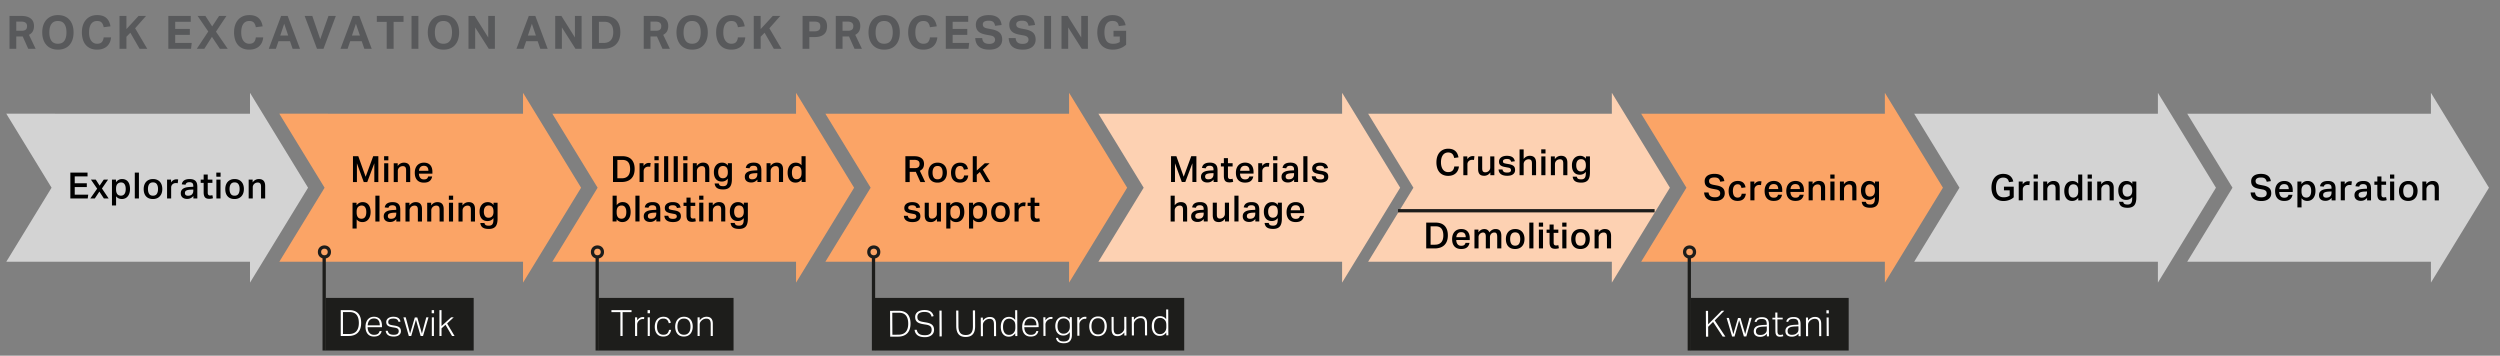 <svg xmlns="http://www.w3.org/2000/svg" width="760" height="108.13" viewBox="0 0 760 108.13"><rect x="0" y="0" width="760" height="108.13" fill="#808080" stroke="none"/><path fill="#D3D3D3" d="M93.649 57.065L76 28.21v6.355H1.913l13.762 22.499L1.913 79.565H76v6.356z"/><path fill="#FDD1B2" d="M425.649 57.065L408 28.21v6.355h-74.087l13.762 22.499-13.762 22.501H408v6.356z"/><path fill="#FBA466" d="M259.648 57.065L242 28.21v6.355h-74.087l13.762 22.499-13.762 22.501H242v6.356zM590.649 57.065L573 28.21v6.355h-74.087l13.763 22.499-13.763 22.501H573v6.356z"/><path fill="#FBA466" d="M176.649 57.065L159 28.21v6.355H84.913l13.762 22.499-13.762 22.501H159v6.356z"/><path fill="#FDD1B2" d="M507.649 57.065L490 28.21v6.355h-74.087l13.762 22.499-13.762 22.501H490v6.356z"/><path fill="#FBA466" d="M342.649 57.065L325 28.21v6.355h-74.086l13.762 22.499-13.762 22.501H325v6.356z"/><path fill="#D3D3D3" d="M673.648 57.065L656 28.21v6.355h-74.087l13.762 22.499-13.762 22.501H656v6.356z"/><path fill="#D3D3D3" d="M756.648 57.065L739 28.21v6.355h-74.087l13.762 22.499-13.762 22.501H739v6.356z"/><path fill="none" stroke="#1D1D1B" stroke-miterlimit="10" d="M98.548 106.565v-28.57"/><circle fill="none" stroke="#1D1D1B" stroke-miterlimit="10" cx="98.626" cy="76.6" r="1.5"/><path fill="none" stroke="#1D1D1B" stroke-miterlimit="10" d="M181.548 106.565v-28.57"/><circle fill="none" stroke="#1D1D1B" stroke-miterlimit="10" cx="181.626" cy="76.6" r="1.5"/><path fill="none" stroke="#1D1D1B" stroke-miterlimit="10" d="M265.548 106.565v-28.57"/><circle fill="none" stroke="#1D1D1B" stroke-miterlimit="10" cx="265.626" cy="76.6" r="1.5"/><g><path fill="none" stroke="#1D1D1B" stroke-miterlimit="10" d="M513.548 106.565v-28.57"/><circle fill="none" stroke="#1D1D1B" stroke-miterlimit="10" cx="513.626" cy="76.6" r="1.5"/></g><path fill="none" stroke="#1D1D1B" stroke-miterlimit="10" d="M425 64.065h78"/><g><path d="M21.387 52.474h5.225v1.144h-3.894v2.09h3.674v1.155h-3.674v2.321h4.103l-.154 1.144h-5.28v-7.854zM27.646 54.607h1.474l1.166 1.826 1.254-1.826h1.309l-1.859 2.695 2.035 3.025h-1.452l-1.364-2.09-1.386 2.09h-1.364l2.079-2.97-1.892-2.75zM34.037 54.607h1.221v.792c.235-.315.504-.555.809-.72a2.166 2.166 0 011.05-.248c.403 0 .755.071 1.056.214.301.143.552.347.753.611.202.264.352.581.451.951.099.371.148.783.148 1.238 0 .462-.059.882-.176 1.259a2.855 2.855 0 01-.501.968 2.172 2.172 0 01-.786.616 2.452 2.452 0 01-1.045.214c-.308 0-.609-.059-.902-.176-.293-.117-.568-.333-.825-.649v2.783h-1.254v-7.853zm1.243 2.959c0 .374.04.684.121.93.081.246.189.442.325.588.136.147.293.25.473.308.18.059.369.088.567.088.205 0 .396-.037.572-.11.176-.073.33-.19.462-.352.132-.161.235-.37.308-.627a3.45 3.45 0 00.11-.935c0-.374-.038-.688-.115-.94a1.803 1.803 0 00-.308-.616 1.086 1.086 0 00-.445-.335 1.439 1.439 0 00-.528-.099c-.447 0-.816.146-1.106.44-.29.293-.434.755-.434 1.386v.274zM42.232 52.474v7.854h-1.254v-7.854h1.254zM46.499 60.503c-.895 0-1.588-.264-2.079-.792-.491-.528-.737-1.276-.737-2.244 0-.455.064-.869.192-1.243.128-.374.314-.693.556-.957s.539-.469.891-.616c.352-.147.752-.22 1.199-.22.455 0 .858.075 1.21.226s.647.357.885.622c.238.264.418.581.539.951a3.9 3.9 0 01.182 1.216c0 .499-.07.937-.209 1.314a2.671 2.671 0 01-.589.957c-.253.26-.552.457-.896.588a3.172 3.172 0 01-1.144.198zm.011-1.011c.528 0 .915-.182 1.161-.544.246-.363.368-.86.368-1.491 0-.623-.123-1.115-.368-1.474-.246-.359-.633-.539-1.161-.539s-.915.181-1.161.544c-.246.363-.368.853-.368 1.468 0 .624.119 1.119.357 1.485.239.368.63.551 1.172.551zM51.999 54.607v.847c.198-.301.436-.532.715-.693.279-.161.576-.242.891-.242.125 0 .229.004.313.011.084.007.167.018.247.033l-.143 1.144a1.398 1.398 0 00-.264-.044 4.038 4.038 0 00-.297-.011c-.235 0-.44.038-.616.115a1.38 1.38 0 00-.445.303 1.3 1.3 0 00-.369.902v3.355h-1.243v-5.72h1.211zM58.786 59.58a2.667 2.667 0 01-.781.638c-.308.168-.682.253-1.122.253-.271 0-.524-.035-.759-.104a1.767 1.767 0 01-.611-.313c-.172-.139-.308-.317-.407-.534s-.148-.471-.148-.765c0-.396.088-.716.264-.962.176-.246.405-.438.688-.577.282-.14.599-.237.951-.292.352-.055.704-.09 1.056-.104l.847-.044v-.242c0-.433-.104-.731-.314-.896-.209-.165-.482-.248-.819-.248-.389 0-.677.066-.864.198a.929.929 0 00-.368.572l-1.144-.121c.103-.557.356-.964.759-1.221.403-.256.957-.385 1.661-.385.455 0 .831.059 1.128.176.297.118.534.279.71.484.176.205.299.449.368.731.07.282.105.592.105.929v3.575h-1.199v-.748zm-.825-1.925a4.969 4.969 0 00-.907.121 1.579 1.579 0 00-.534.225.653.653 0 00-.247.319c-.04.121-.06.251-.06.39 0 .25.079.444.237.583.158.14.39.209.698.209.55 0 .957-.139 1.221-.418.264-.278.396-.656.396-1.133v-.33l-.804.034zM61.008 55.598v-.99h.902v-1.54h1.243v1.54h1.419v.99h-1.419v2.992c0 .293.06.506.182.638.121.132.299.198.533.198.125 0 .244-.007.358-.022.114-.015.225-.041.335-.077l.187.935a3.605 3.605 0 01-1.144.176c-.631 0-1.071-.163-1.32-.489-.249-.326-.374-.816-.374-1.469v-2.882h-.902zM67.058 52.474v1.243H65.76v-1.243h1.298zm-.022 2.133v5.72h-1.254v-5.72h1.254zM71.304 60.503c-.895 0-1.588-.264-2.079-.792-.491-.528-.737-1.276-.737-2.244 0-.455.064-.869.192-1.243.128-.374.314-.693.556-.957s.539-.469.891-.616c.352-.147.752-.22 1.199-.22.455 0 .858.075 1.21.226s.647.357.885.622c.238.264.418.581.539.951a3.9 3.9 0 01.182 1.216c0 .499-.07.937-.209 1.314a2.671 2.671 0 01-.589.957c-.253.26-.552.457-.896.588a3.176 3.176 0 01-1.144.198zm.011-1.011c.528 0 .915-.182 1.161-.544.246-.363.368-.86.368-1.491 0-.623-.123-1.115-.368-1.474-.246-.359-.633-.539-1.161-.539s-.915.181-1.161.544c-.246.363-.368.853-.368 1.468 0 .624.119 1.119.357 1.485.239.368.629.551 1.172.551zM76.804 54.607v.836c.257-.352.544-.609.864-.77a2.24 2.24 0 011.029-.242c1.276 0 1.914.704 1.914 2.112v3.784h-1.254v-3.586c0-.462-.084-.787-.253-.974-.169-.187-.418-.28-.748-.28-.22 0-.424.039-.611.115a1.458 1.458 0 00-.792.77 1.318 1.318 0 00-.115.544v3.41h-1.243v-5.72h1.209zM355.995 47.48h1.617l2.233 6.248 2.299-6.248h1.562v7.854h-1.221v-5.709l-2.156 5.709h-1.056l-2.079-5.698v5.698h-1.199V47.48zM368.93 54.586a2.667 2.667 0 01-.781.638c-.308.168-.682.253-1.122.253-.271 0-.524-.035-.759-.104a1.767 1.767 0 01-.611-.313c-.172-.139-.308-.317-.407-.534s-.148-.471-.148-.765c0-.396.088-.716.264-.962.176-.246.405-.438.688-.577.282-.14.599-.237.951-.292.352-.055.704-.09 1.056-.104l.847-.044v-.242c0-.433-.104-.731-.314-.896-.209-.165-.482-.248-.819-.248-.389 0-.677.066-.864.198a.929.929 0 00-.368.572l-1.144-.121c.103-.557.356-.964.759-1.221.403-.256.957-.385 1.661-.385.455 0 .831.059 1.128.176.297.118.534.279.71.484.176.205.299.449.368.731.07.282.105.592.105.929v3.575h-1.199v-.748zm-.825-1.924a4.969 4.969 0 00-.907.121 1.579 1.579 0 00-.534.225.653.653 0 00-.247.319c-.04.121-.06.251-.06.39 0 .25.079.444.237.583.158.14.39.209.698.209.55 0 .957-.139 1.221-.418.264-.278.396-.656.396-1.133v-.33l-.804.034zM371.152 50.604v-.99h.902v-1.54h1.243v1.54h1.419v.99h-1.419v2.992c0 .293.06.506.182.638.121.132.299.198.533.198.125 0 .244-.007.358-.022.114-.015.225-.041.335-.077l.187.935a3.605 3.605 0 01-1.144.176c-.631 0-1.071-.163-1.32-.489-.249-.326-.374-.816-.374-1.469v-2.882h-.902zM380.997 53.641c-.103.594-.356 1.054-.759 1.38-.403.326-.983.489-1.738.489-.909 0-1.6-.262-2.073-.786s-.709-1.263-.709-2.217c0-.491.068-.927.203-1.309.136-.381.326-.702.572-.962.246-.26.539-.458.88-.594s.717-.204 1.128-.204c.44 0 .821.068 1.144.204.323.136.59.326.803.572.213.246.37.539.473.88.103.341.154.721.154 1.139v.55h-4.103c.015.521.147.942.396 1.265.249.323.627.484 1.133.484.396 0 .693-.077.891-.231.198-.154.33-.374.396-.66h1.209zm-1.144-1.727c0-.469-.11-.84-.33-1.111-.22-.271-.572-.407-1.056-.407-.462 0-.814.138-1.056.413s-.381.644-.418 1.105h2.86zM383.714 49.614v.847c.198-.301.436-.532.715-.693.279-.161.576-.242.891-.242.125 0 .229.004.313.011.084.007.167.018.247.033l-.143 1.144a1.398 1.398 0 00-.264-.044 4.038 4.038 0 00-.297-.011c-.235 0-.44.038-.616.115a1.38 1.38 0 00-.445.303 1.3 1.3 0 00-.369.902v3.355h-1.243v-5.72h1.211zM388.323 47.48v1.243h-1.298V47.48h1.298zm-.022 2.134v5.72h-1.254v-5.72h1.254zM393.416 54.586a2.667 2.667 0 01-.781.638c-.308.168-.682.253-1.122.253-.271 0-.524-.035-.759-.104a1.767 1.767 0 01-.611-.313c-.172-.139-.308-.317-.407-.534s-.148-.471-.148-.765c0-.396.088-.716.264-.962.176-.246.405-.438.688-.577.282-.14.599-.237.951-.292.352-.055.704-.09 1.056-.104l.847-.044v-.242c0-.433-.104-.731-.314-.896-.209-.165-.482-.248-.819-.248-.389 0-.677.066-.864.198a.929.929 0 00-.368.572l-1.144-.121c.103-.557.356-.964.759-1.221.403-.256.957-.385 1.661-.385.455 0 .831.059 1.128.176.297.118.533.279.709.484.176.205.299.449.369.731s.104.592.104.929v3.575h-1.199v-.748zm-.825-1.924a4.969 4.969 0 00-.907.121 1.579 1.579 0 00-.534.225.653.653 0 00-.247.319c-.04.121-.06.251-.06.39 0 .25.079.444.237.583.158.14.39.209.698.209.55 0 .957-.139 1.221-.418.264-.278.396-.656.396-1.133v-.33l-.804.034zM397.464 47.48v7.854h-1.254V47.48h1.254zM399.972 53.585c.022.191.073.347.154.467a.956.956 0 00.302.292c.121.074.262.123.423.149.161.025.334.038.517.038.418 0 .719-.062.902-.187.183-.125.275-.308.275-.55a.716.716 0 00-.171-.484c-.114-.132-.346-.227-.698-.286a38.193 38.193 0 01-1.199-.231 3.205 3.205 0 01-.869-.302 1.32 1.32 0 01-.528-.495c-.117-.202-.176-.475-.176-.82 0-.264.059-.504.176-.72.117-.216.281-.4.49-.55.209-.15.458-.266.748-.346.29-.081.607-.121.951-.121.44 0 .807.044 1.1.132.293.088.532.209.715.363.183.154.323.33.418.528.095.198.169.407.22.627l-1.122.154c-.088-.286-.222-.499-.401-.638-.18-.139-.479-.209-.896-.209-.242 0-.44.022-.594.066a1.2 1.2 0 00-.369.165.516.516 0 00-.187.22.636.636 0 00-.05.242c0 .125.015.228.044.308a.398.398 0 00.159.198c.077.052.182.096.314.132.132.037.297.073.495.11l.715.121c.381.066.698.15.952.253.253.103.455.229.605.379.15.15.255.325.313.522.059.198.088.418.088.66 0 .521-.198.94-.594 1.259-.396.319-.997.479-1.804.479-.33 0-.647-.031-.951-.093a2.57 2.57 0 01-.82-.313 1.744 1.744 0 01-.589-.588c-.15-.246-.236-.556-.258-.93h1.2zM357.117 59.48v2.926c.242-.33.523-.574.841-.731a2.275 2.275 0 011.018-.236c1.276 0 1.914.704 1.914 2.112v3.784h-1.254v-3.586c0-.462-.084-.787-.253-.974-.169-.187-.418-.28-.748-.28a1.551 1.551 0 00-1.101.44 1.423 1.423 0 00-.418.99v3.41h-1.243V59.48h1.244zM365.938 66.586a2.667 2.667 0 01-.781.638c-.308.168-.682.253-1.122.253-.271 0-.524-.035-.759-.104a1.767 1.767 0 01-.611-.313c-.172-.139-.308-.317-.407-.534s-.148-.471-.148-.765c0-.396.088-.716.264-.962.176-.246.405-.438.688-.577.282-.14.599-.237.951-.292.352-.055.704-.09 1.056-.104l.847-.044v-.242c0-.433-.104-.731-.314-.896-.209-.165-.482-.248-.819-.248-.389 0-.677.066-.864.198a.929.929 0 00-.368.572l-1.144-.121c.103-.557.356-.964.759-1.221.403-.256.957-.385 1.661-.385.455 0 .831.059 1.128.176.297.118.534.279.71.484.176.205.299.449.368.731.07.282.105.592.105.929v3.575h-1.199v-.748zm-.825-1.924a4.969 4.969 0 00-.907.121 1.579 1.579 0 00-.534.225.653.653 0 00-.247.319c-.04.121-.06.251-.06.39 0 .25.079.444.237.583.158.14.39.209.698.209.55 0 .957-.139 1.221-.418.264-.278.396-.656.396-1.133v-.33l-.804.034zM369.92 61.614v3.597c0 .477.079.803.237.979.158.176.398.264.72.264a1.544 1.544 0 001.013-.385c.139-.125.253-.275.341-.451a1.31 1.31 0 00.132-.594v-3.41h1.254v5.72h-1.221v-.836c-.264.352-.55.609-.858.77s-.638.242-.99.242c-.667 0-1.146-.172-1.435-.517-.29-.345-.435-.873-.435-1.584v-3.795h1.242zM376.509 59.48v7.854h-1.254V59.48h1.254zM381.624 66.586a2.667 2.667 0 01-.781.638c-.308.168-.682.253-1.122.253-.271 0-.524-.035-.759-.104a1.767 1.767 0 01-.611-.313c-.172-.139-.308-.317-.407-.534s-.148-.471-.148-.765c0-.396.088-.716.264-.962.176-.246.405-.438.688-.577.282-.14.599-.237.951-.292.352-.055.704-.09 1.056-.104l.847-.044v-.242c0-.433-.104-.731-.314-.896-.209-.165-.482-.248-.819-.248-.389 0-.677.066-.864.198a.929.929 0 00-.368.572l-1.144-.121c.103-.557.356-.964.759-1.221.403-.256.957-.385 1.661-.385.455 0 .831.059 1.128.176.297.118.534.279.71.484.176.205.299.449.368.731.07.282.105.592.105.929v3.575h-1.199v-.748zm-.825-1.924a4.969 4.969 0 00-.907.121 1.579 1.579 0 00-.534.225.653.653 0 00-.247.319c-.04.121-.06.251-.06.39 0 .25.079.444.237.583.158.14.39.209.698.209.55 0 .957-.139 1.221-.418.264-.278.396-.656.396-1.133v-.33l-.804.034zM385.694 67.774c.066.308.196.522.391.644.194.121.511.182.951.182.337 0 .609-.066.814-.198.205-.132.354-.333.445-.605.092-.271.138-.645.138-1.122v-.385c-.205.293-.462.517-.77.671s-.656.231-1.045.231c-.77 0-1.364-.253-1.782-.759-.418-.506-.627-1.207-.627-2.101 0-.873.227-1.573.682-2.101.455-.528 1.063-.792 1.826-.792.719 0 1.302.29 1.749.869v-.693h1.221v4.862c0 1.1-.213 1.894-.638 2.381-.425.488-1.096.731-2.013.731-.829 0-1.45-.145-1.865-.435-.414-.29-.658-.75-.732-1.38h1.255zm2.75-3.508c0-.594-.125-1.043-.374-1.348-.249-.304-.616-.457-1.1-.457-.455 0-.81.16-1.067.479-.257.319-.385.779-.385 1.38 0 .594.123 1.054.369 1.381.246.326.589.489 1.029.489.484 0 .86-.152 1.128-.457.268-.304.401-.735.401-1.292v-.175zM396.397 65.641c-.103.594-.356 1.054-.759 1.38-.403.326-.983.489-1.738.489-.909 0-1.601-.262-2.074-.786s-.709-1.263-.709-2.217c0-.491.068-.927.203-1.309.136-.381.326-.702.572-.962.246-.26.539-.458.88-.594s.717-.204 1.128-.204c.44 0 .821.068 1.144.204.323.136.59.326.803.572.213.246.37.539.473.88.103.341.154.721.154 1.139v.55h-4.103c.015.521.147.942.396 1.265.249.323.627.484 1.133.484.396 0 .693-.077.891-.231.198-.154.33-.374.396-.66h1.21zm-1.144-1.727c0-.469-.11-.84-.33-1.111-.22-.271-.572-.407-1.056-.407-.462 0-.814.138-1.056.413s-.381.644-.418 1.105h2.86z"/><g><path d="M189.191 47.48c.579 0 1.1.079 1.562.236.462.158.854.398 1.177.721.323.323.57.728.742 1.215.172.488.258 1.058.258 1.71 0 .653-.092 1.227-.275 1.722a3.285 3.285 0 01-.792 1.243 3.321 3.321 0 01-1.259.753c-.495.169-1.054.253-1.678.253h-2.574V47.48h2.839zm-.22 6.722c.462 0 .856-.066 1.182-.198.326-.132.594-.323.803-.572.209-.25.361-.546.456-.891a4.39 4.39 0 00.143-1.166c0-.865-.183-1.542-.55-2.029-.367-.488-.968-.732-1.804-.732h-1.518v5.588h1.288zM195.637 49.614v.847c.198-.301.436-.532.715-.693.279-.161.576-.242.891-.242.125 0 .229.004.313.011.084.007.167.018.247.033l-.143 1.144a1.398 1.398 0 00-.264-.044 4.038 4.038 0 00-.297-.011c-.235 0-.44.038-.616.115a1.38 1.38 0 00-.445.303 1.3 1.3 0 00-.369.902v3.355h-1.243v-5.72h1.211zM200.245 47.48v1.243h-1.298V47.48h1.298zm-.022 2.134v5.72h-1.254v-5.72h1.254zM203.138 47.48v7.854h-1.254V47.48h1.254zM206.053 47.48v7.854h-1.254V47.48h1.254zM208.99 47.48v1.243h-1.298V47.48h1.298zm-.022 2.134v5.72h-1.254v-5.72h1.254zM211.828 49.614v.836c.257-.352.544-.609.864-.77a2.24 2.24 0 011.029-.242c1.276 0 1.914.704 1.914 2.112v3.784h-1.254v-3.586c0-.462-.084-.787-.253-.974-.169-.187-.418-.28-.748-.28-.22 0-.424.039-.611.115a1.458 1.458 0 00-.792.77 1.318 1.318 0 00-.115.544v3.41h-1.243v-5.72h1.209zM218.505 55.774c.066.308.196.522.391.644.194.121.511.182.951.182.337 0 .609-.066.814-.198.205-.132.354-.333.445-.605.092-.271.138-.645.138-1.122v-.385c-.205.293-.462.517-.77.671s-.656.231-1.045.231c-.77 0-1.364-.253-1.782-.759-.418-.506-.627-1.207-.627-2.101 0-.873.227-1.573.682-2.101.455-.528 1.063-.792 1.826-.792.719 0 1.302.29 1.749.869v-.693h1.221v4.862c0 1.1-.213 1.894-.638 2.381-.425.488-1.096.731-2.013.731-.829 0-1.45-.145-1.865-.435-.414-.29-.658-.75-.732-1.38h1.255zm2.75-3.508c0-.594-.125-1.043-.374-1.348-.249-.304-.616-.457-1.1-.457-.455 0-.81.16-1.067.479-.257.319-.385.779-.385 1.38 0 .594.123 1.054.369 1.381.246.326.589.489 1.029.489.484 0 .86-.152 1.128-.457.268-.304.401-.735.401-1.292v-.175zM230.253 54.586a2.667 2.667 0 01-.781.638c-.308.168-.682.253-1.122.253-.271 0-.524-.035-.759-.104a1.767 1.767 0 01-.611-.313c-.172-.139-.308-.317-.407-.534s-.148-.471-.148-.765c0-.396.088-.716.264-.962.176-.246.405-.438.688-.577.282-.14.599-.237.951-.292.352-.055.704-.09 1.056-.104l.847-.044v-.242c0-.433-.104-.731-.314-.896-.209-.165-.482-.248-.819-.248-.389 0-.677.066-.864.198a.929.929 0 00-.368.572l-1.144-.121c.103-.557.356-.964.759-1.221.403-.256.957-.385 1.661-.385.455 0 .831.059 1.128.176.297.118.534.279.71.484.176.205.299.449.368.731.07.282.105.592.105.929v3.575h-1.199v-.748zm-.825-1.924a4.969 4.969 0 00-.907.121 1.579 1.579 0 00-.534.225.653.653 0 00-.247.319c-.04.121-.06.251-.06.39 0 .25.079.444.237.583.158.14.39.209.698.209.55 0 .957-.139 1.221-.418.264-.278.396-.656.396-1.133v-.33l-.804.034zM234.246 49.614v.836c.257-.352.544-.609.864-.77a2.24 2.24 0 011.029-.242c1.276 0 1.914.704 1.914 2.112v3.784h-1.254v-3.586c0-.462-.084-.787-.253-.974-.169-.187-.418-.28-.748-.28-.22 0-.424.039-.611.115a1.458 1.458 0 00-.792.77 1.318 1.318 0 00-.115.544v3.41h-1.243v-5.72h1.209zM243.684 54.542c-.235.323-.5.565-.797.726s-.643.242-1.039.242c-.411 0-.766-.073-1.067-.22-.301-.146-.55-.354-.748-.622s-.346-.586-.445-.957a4.743 4.743 0 01-.148-1.227c0-.418.051-.809.154-1.171.103-.363.253-.678.451-.946s.442-.482.732-.644a2.21 2.21 0 011.006-.264 1.47 1.47 0 01.22-.005 2.341 2.341 0 01.974.231c.238.114.467.302.688.566V47.48h1.243v7.854h-1.221v-.792zm-.011-2.188c0-.359-.039-.662-.116-.908a1.467 1.467 0 00-.319-.583 1.173 1.173 0 00-.473-.308 1.723 1.723 0 00-.566-.094c-.462 0-.82.165-1.073.495s-.38.833-.38 1.507c0 .367.035.679.104.935.07.257.169.466.297.627.128.162.277.279.445.352.169.073.352.11.55.11.455 0 .823-.148 1.105-.445.282-.297.424-.761.424-1.392v-.296zM187.475 59.48v2.882c.227-.3.49-.53.786-.688a2.19 2.19 0 011.039-.236c.411 0 .766.073 1.067.22.301.146.55.352.748.616s.346.582.445.952.148.779.148 1.227c0 .469-.059.893-.176 1.271a2.763 2.763 0 01-.506.962c-.22.264-.484.467-.792.61s-.653.214-1.034.214c-.345 0-.664-.066-.957-.198-.293-.132-.561-.352-.803-.66v.682h-1.21V59.48h1.245zm-.011 5.182c.007.367.053.667.137.902.084.235.194.422.33.561.136.139.292.235.468.286.176.051.359.077.55.077.205 0 .396-.037.572-.11.176-.073.33-.188.462-.347.132-.157.235-.365.308-.621.073-.257.11-.572.11-.946 0-.359-.038-.666-.115-.918a1.874 1.874 0 00-.302-.616 1.133 1.133 0 00-.445-.347 1.354 1.354 0 00-.534-.11c-.271 0-.504.044-.698.132a1.25 1.25 0 00-.479.374 1.59 1.59 0 00-.275.578 2.91 2.91 0 00-.088.742v.363zM194.415 59.48v7.854h-1.254V59.48h1.254zM199.53 66.586a2.667 2.667 0 01-.781.638c-.308.168-.682.253-1.122.253-.271 0-.524-.035-.759-.104a1.767 1.767 0 01-.611-.313c-.172-.139-.308-.317-.407-.534s-.148-.471-.148-.765c0-.396.088-.716.264-.962.176-.246.405-.438.688-.577.282-.14.599-.237.951-.292.352-.055.704-.09 1.056-.104l.847-.044v-.242c0-.433-.104-.731-.314-.896-.209-.165-.482-.248-.819-.248-.389 0-.677.066-.864.198a.929.929 0 00-.368.572l-1.144-.121c.103-.557.356-.964.759-1.221.403-.256.957-.385 1.661-.385.455 0 .831.059 1.128.176.297.118.534.279.71.484.176.205.299.449.368.731.07.282.105.592.105.929v3.575h-1.199v-.748zm-.825-1.924a4.969 4.969 0 00-.907.121 1.579 1.579 0 00-.534.225.653.653 0 00-.247.319c-.04.121-.06.251-.06.39 0 .25.079.444.237.583.158.14.39.209.698.209.55 0 .957-.139 1.221-.418.264-.278.396-.656.396-1.133v-.33l-.804.034zM203.171 65.585c.022.191.073.347.154.467a.966.966 0 00.302.292c.121.074.262.123.424.149.161.025.334.038.517.038.418 0 .719-.062.902-.187.183-.125.275-.308.275-.55a.72.72 0 00-.17-.484c-.114-.132-.346-.227-.698-.286a38.193 38.193 0 01-1.199-.231 3.205 3.205 0 01-.869-.302 1.32 1.32 0 01-.528-.495c-.117-.202-.176-.475-.176-.82 0-.264.059-.504.176-.72.117-.216.281-.4.49-.55.209-.15.458-.266.748-.346.29-.081.607-.121.951-.121.44 0 .807.044 1.1.132.293.088.532.209.715.363.183.154.323.33.418.528.095.198.169.407.22.627l-1.122.154c-.088-.286-.222-.499-.402-.638-.18-.139-.478-.209-.896-.209-.242 0-.44.022-.594.066s-.277.099-.368.165a.516.516 0 00-.187.22.634.634 0 00-.049.242c0 .125.015.228.044.308a.393.393 0 00.159.198c.077.052.182.096.313.132.132.037.297.073.495.11l.715.121c.381.066.698.15.951.253.253.103.455.229.605.379.15.15.255.325.313.522.059.198.088.418.088.66 0 .521-.198.94-.594 1.259-.396.319-.997.479-1.804.479-.33 0-.647-.031-.951-.093a2.57 2.57 0 01-.82-.313 1.744 1.744 0 01-.589-.588c-.15-.246-.237-.556-.258-.93h1.199zM207.791 62.604v-.99h.902v-1.54h1.243v1.54h1.419v.99h-1.419v2.992c0 .293.06.506.182.638.121.132.299.198.533.198.125 0 .244-.007.358-.022.114-.015.225-.041.335-.077l.187.935a3.605 3.605 0 01-1.144.176c-.631 0-1.071-.163-1.32-.489-.249-.326-.374-.816-.374-1.469v-2.882h-.902zM213.841 59.48v1.243h-1.298V59.48h1.298zm-.022 2.134v5.72h-1.254v-5.72h1.254zM216.679 61.614v.836c.257-.352.544-.609.864-.77a2.24 2.24 0 011.029-.242c1.276 0 1.914.704 1.914 2.112v3.784h-1.254v-3.586c0-.462-.084-.787-.253-.974-.169-.187-.418-.28-.748-.28-.22 0-.424.039-.611.115a1.458 1.458 0 00-.792.77 1.318 1.318 0 00-.115.544v3.41h-1.243v-5.72h1.209zM223.356 67.774c.066.308.196.522.391.644.194.121.511.182.951.182.337 0 .609-.066.814-.198.205-.132.354-.333.445-.605.092-.271.138-.645.138-1.122v-.385c-.205.293-.462.517-.77.671s-.656.231-1.045.231c-.77 0-1.364-.253-1.782-.759-.418-.506-.627-1.207-.627-2.101 0-.873.227-1.573.682-2.101.455-.528 1.063-.792 1.826-.792.719 0 1.302.29 1.749.869v-.693h1.221v4.862c0 1.1-.213 1.894-.638 2.381-.425.488-1.096.731-2.013.731-.829 0-1.45-.145-1.865-.435-.414-.29-.658-.75-.732-1.38h1.255zm2.75-3.508c0-.594-.125-1.043-.374-1.348-.249-.304-.616-.457-1.1-.457-.455 0-.81.16-1.067.479-.257.319-.385.779-.385 1.38 0 .594.123 1.054.369 1.381.246.326.589.489 1.029.489.484 0 .86-.152 1.128-.457.268-.304.401-.735.401-1.292v-.175z"/></g><g><path d="M519.396 58.505c.059.513.244.887.556 1.122.312.235.776.352 1.391.352.301 0 .554-.033.759-.099a1.38 1.38 0 00.495-.264.896.896 0 00.264-.391c.051-.15.077-.31.077-.478 0-.125-.018-.248-.055-.369a.858.858 0 00-.198-.335 1.252 1.252 0 00-.385-.27 2.423 2.423 0 00-.616-.182l-1.001-.187c-.396-.073-.748-.165-1.056-.275s-.567-.255-.776-.435-.367-.399-.473-.66c-.106-.26-.16-.577-.16-.951s.075-.7.226-.979c.15-.279.357-.512.621-.699s.578-.326.941-.418a4.804 4.804 0 011.182-.137c.543 0 .997.062 1.364.187.367.125.664.288.891.49.227.202.4.435.517.699.117.264.198.539.242.825l-1.254.198c-.103-.44-.281-.767-.534-.979-.253-.213-.655-.319-1.204-.319-.315 0-.578.028-.786.083a1.406 1.406 0 00-.506.231.865.865 0 00-.275.341 1.007 1.007 0 00-.083.401c0 .345.094.602.281.77.187.169.515.301.984.396l1.089.209c.829.154 1.437.417 1.826.787.389.37.583.904.583 1.601 0 .33-.061.636-.182.918a1.96 1.96 0 01-.556.737 2.764 2.764 0 01-.929.495c-.37.121-.801.182-1.293.182-1.005 0-1.793-.211-2.365-.633-.572-.421-.887-1.076-.946-1.963h1.344zM530.737 58.901c-.073.682-.317 1.215-.732 1.601-.414.385-1.006.577-1.776.577-.462 0-.864-.071-1.204-.214a2.263 2.263 0 01-.853-.61 2.55 2.55 0 01-.506-.952c-.11-.37-.165-.783-.165-1.237s.062-.871.187-1.249c.125-.377.306-.7.545-.968.238-.268.53-.475.875-.621.345-.147.737-.22 1.177-.22.403 0 .744.053 1.023.16.279.106.51.249.693.429.183.18.326.387.429.622.103.235.176.48.22.737l-1.243.187a1.838 1.838 0 00-.335-.803c-.165-.213-.442-.319-.831-.319-.279 0-.51.059-.693.176-.183.117-.33.27-.44.457-.11.187-.189.401-.237.644a4.001 4.001 0 00.005 1.54c.051.249.132.464.242.644s.257.323.44.429c.183.106.407.16.671.16.381 0 .671-.101.869-.303.198-.202.323-.489.374-.863h1.265zM533.322 55.183v.847c.198-.301.436-.532.715-.693.279-.161.576-.242.891-.242.125 0 .229.004.313.011.084.007.167.018.248.033l-.143 1.144a1.398 1.398 0 00-.264-.044 4.038 4.038 0 00-.297-.011c-.235 0-.44.038-.616.115s-.324.178-.445.303a1.3 1.3 0 00-.369.902v3.355h-1.243v-5.72h1.21zM541.725 59.209c-.103.594-.356 1.054-.759 1.38-.403.326-.983.489-1.738.489-.909 0-1.601-.262-2.074-.786-.473-.524-.709-1.263-.709-2.217 0-.491.068-.927.203-1.309.136-.381.326-.702.572-.962.246-.26.539-.458.88-.594a3.019 3.019 0 011.128-.204c.44 0 .821.068 1.144.204.323.136.59.326.803.572.213.246.37.539.473.88.103.341.154.721.154 1.139v.55h-4.103c.015.521.147.942.396 1.265.249.323.627.484 1.133.484.396 0 .693-.077.891-.231.198-.154.33-.374.396-.66h1.21zm-1.144-1.727c0-.469-.11-.84-.33-1.111-.22-.271-.572-.407-1.056-.407-.462 0-.814.138-1.056.413-.242.275-.381.644-.418 1.105h2.86zM548.314 59.209c-.103.594-.356 1.054-.759 1.38-.403.326-.983.489-1.738.489-.909 0-1.601-.262-2.074-.786-.473-.524-.709-1.263-.709-2.217 0-.491.068-.927.203-1.309.136-.381.326-.702.572-.962.246-.26.539-.458.88-.594a3.019 3.019 0 011.128-.204c.44 0 .821.068 1.144.204.323.136.59.326.803.572.213.246.37.539.473.88.103.341.154.721.154 1.139v.55h-4.103c.015.521.147.942.396 1.265.249.323.627.484 1.133.484.396 0 .693-.077.891-.231.198-.154.33-.374.396-.66h1.21zm-1.144-1.727c0-.469-.11-.84-.33-1.111-.22-.271-.572-.407-1.056-.407-.462 0-.814.138-1.056.413-.242.275-.381.644-.418 1.105h2.86zM551.031 55.183v.836c.257-.352.544-.609.863-.77a2.24 2.24 0 011.029-.242c1.276 0 1.914.704 1.914 2.112v3.784h-1.254v-3.586c0-.462-.084-.787-.253-.974-.169-.187-.418-.28-.748-.28-.22 0-.423.039-.61.115a1.474 1.474 0 00-.479.313c-.132.132-.236.284-.313.457s-.115.354-.115.544v3.41h-1.243v-5.72h1.209zM557.708 53.049v1.243h-1.298v-1.243h1.298zm-.022 2.134v5.72h-1.254v-5.72h1.254zM560.546 55.183v.836c.257-.352.544-.609.863-.77a2.24 2.24 0 011.029-.242c1.276 0 1.914.704 1.914 2.112v3.784h-1.254v-3.586c0-.462-.084-.787-.253-.974-.169-.187-.418-.28-.748-.28-.22 0-.423.039-.61.115a1.474 1.474 0 00-.479.313c-.132.132-.236.284-.313.457s-.115.354-.115.544v3.41h-1.243v-5.72h1.209zM567.223 61.343c.066.308.196.522.391.644.194.121.512.182.952.182.337 0 .609-.066.814-.198.205-.132.354-.333.446-.605.092-.271.137-.645.137-1.122v-.385a2.048 2.048 0 01-.77.671 2.304 2.304 0 01-1.045.231c-.77 0-1.364-.253-1.782-.759-.418-.506-.627-1.207-.627-2.101 0-.873.227-1.573.682-2.101.455-.528 1.063-.792 1.826-.792.719 0 1.302.29 1.749.869v-.693h1.221v4.862c0 1.1-.213 1.894-.638 2.381-.425.488-1.096.731-2.013.731-.829 0-1.45-.145-1.865-.435-.414-.29-.658-.75-.731-1.38h1.253zm2.75-3.509c0-.594-.125-1.043-.374-1.348-.249-.304-.616-.457-1.1-.457-.455 0-.81.16-1.067.479-.257.319-.385.779-.385 1.38 0 .594.123 1.054.368 1.381.246.326.589.489 1.029.489.484 0 .86-.152 1.127-.457.268-.304.401-.735.401-1.292v-.175z"/></g><g><path d="M107.305 47.49h1.617l2.233 6.248 2.299-6.248h1.562v7.854h-1.221v-5.709l-2.156 5.709h-1.056l-2.079-5.698v5.698h-1.199V47.49zM118.063 47.49v1.243h-1.298V47.49h1.298zm-.022 2.134v5.72h-1.254v-5.72h1.254zM120.901 49.624v.836c.257-.352.544-.609.864-.77a2.24 2.24 0 011.029-.242c1.276 0 1.914.704 1.914 2.112v3.784h-1.254v-3.586c0-.462-.084-.787-.253-.974-.169-.187-.418-.28-.748-.28-.22 0-.424.039-.611.115a1.458 1.458 0 00-.792.77 1.318 1.318 0 00-.115.544v3.41h-1.243v-5.72h1.209zM131.373 53.65c-.103.594-.356 1.054-.759 1.38-.403.326-.983.489-1.738.489-.909 0-1.6-.262-2.073-.786s-.709-1.263-.709-2.217c0-.491.068-.927.203-1.309.136-.381.326-.702.572-.962.246-.26.539-.458.88-.594s.717-.204 1.128-.204c.44 0 .821.068 1.144.204.323.136.59.326.803.572.213.246.37.539.473.88.103.341.154.721.154 1.139v.55h-4.103c.015.521.147.942.396 1.265.249.323.627.484 1.133.484.396 0 .693-.077.891-.231.198-.154.33-.374.396-.66h1.209zm-1.144-1.727c0-.469-.11-.84-.33-1.111-.22-.271-.572-.407-1.056-.407-.462 0-.814.138-1.056.413s-.381.644-.418 1.105h2.86zM107.173 61.624h1.221v.792c.235-.315.504-.555.809-.72a2.166 2.166 0 011.05-.248c.403 0 .755.071 1.056.214.301.143.552.347.753.611.202.264.352.581.451.951.099.371.148.783.148 1.238 0 .462-.059.882-.176 1.259a2.855 2.855 0 01-.501.968 2.172 2.172 0 01-.786.616 2.452 2.452 0 01-1.045.214c-.308 0-.609-.059-.902-.176-.293-.117-.568-.333-.825-.649v2.783h-1.254v-7.853zm1.243 2.959c0 .374.04.684.121.93.081.246.189.442.325.588.136.147.293.25.473.308.18.059.369.088.567.088.205 0 .396-.037.572-.11.176-.073.33-.19.462-.352.132-.161.235-.37.308-.627a3.45 3.45 0 00.11-.935c0-.374-.038-.688-.115-.94a1.803 1.803 0 00-.308-.616 1.086 1.086 0 00-.445-.335 1.439 1.439 0 00-.528-.099c-.447 0-.816.146-1.106.44-.29.293-.434.755-.434 1.386v.274zM115.368 59.49v7.854h-1.254V59.49h1.254zM120.483 66.596a2.667 2.667 0 01-.781.638c-.308.168-.682.253-1.122.253-.271 0-.524-.035-.759-.104a1.767 1.767 0 01-.611-.313c-.172-.139-.308-.317-.407-.534s-.148-.471-.148-.765c0-.396.088-.716.264-.962.176-.246.405-.438.688-.577.282-.14.599-.237.951-.292.352-.055.704-.09 1.056-.104l.847-.044v-.242c0-.433-.104-.731-.314-.896-.209-.165-.482-.248-.819-.248-.389 0-.677.066-.864.198a.929.929 0 00-.368.572l-1.144-.121c.103-.557.356-.964.759-1.221.403-.256.957-.385 1.661-.385.455 0 .831.059 1.128.176.297.118.534.279.71.484.176.205.299.449.368.731.07.282.105.592.105.929v3.575h-1.199v-.748zm-.825-1.925a4.969 4.969 0 00-.907.121 1.579 1.579 0 00-.534.225.653.653 0 00-.247.319c-.04.121-.06.251-.06.39 0 .25.079.444.237.583.158.14.39.209.698.209.55 0 .957-.139 1.221-.418.264-.278.396-.656.396-1.133v-.33l-.804.034zM124.476 61.624v.836c.257-.352.544-.609.864-.77a2.24 2.24 0 011.029-.242c1.276 0 1.914.704 1.914 2.112v3.784h-1.254v-3.586c0-.462-.084-.787-.253-.974-.169-.187-.418-.28-.748-.28-.22 0-.424.039-.611.115a1.458 1.458 0 00-.792.77 1.318 1.318 0 00-.115.544v3.41h-1.243v-5.72h1.209zM131.076 61.624v.836c.257-.352.544-.609.864-.77a2.24 2.24 0 011.029-.242c1.276 0 1.914.704 1.914 2.112v3.784h-1.254v-3.586c0-.462-.084-.787-.253-.974-.169-.187-.418-.28-.748-.28-.22 0-.424.039-.611.115a1.458 1.458 0 00-.792.77 1.318 1.318 0 00-.115.544v3.41h-1.243v-5.72h1.209zM137.753 59.49v1.243h-1.298V59.49h1.298zm-.022 2.134v5.72h-1.254v-5.72h1.254zM140.591 61.624v.836c.257-.352.544-.609.864-.77a2.24 2.24 0 011.029-.242c1.276 0 1.914.704 1.914 2.112v3.784h-1.254v-3.586c0-.462-.084-.787-.253-.974-.169-.187-.418-.28-.748-.28-.22 0-.424.039-.611.115a1.458 1.458 0 00-.792.77 1.318 1.318 0 00-.115.544v3.41h-1.243v-5.72h1.209zM147.268 67.784c.066.308.196.522.391.644.194.121.511.182.951.182.337 0 .609-.066.814-.198.205-.132.354-.333.445-.605.092-.271.138-.645.138-1.122V66.3c-.205.293-.462.517-.77.671s-.656.231-1.045.231c-.77 0-1.364-.253-1.782-.759-.418-.506-.627-1.207-.627-2.101 0-.873.227-1.573.682-2.101.455-.528 1.063-.792 1.826-.792.719 0 1.302.29 1.749.869v-.693h1.221v4.862c0 1.1-.213 1.894-.638 2.381-.425.488-1.096.731-2.013.731-.829 0-1.45-.145-1.865-.435-.414-.29-.658-.75-.732-1.38h1.255zm2.75-3.509c0-.594-.125-1.043-.374-1.348-.249-.304-.616-.457-1.1-.457-.455 0-.81.16-1.067.479-.257.319-.385.779-.385 1.38 0 .594.123 1.054.369 1.381.246.326.589.489 1.029.489.484 0 .86-.152 1.128-.457.268-.304.401-.735.401-1.292v-.175z"/></g><g><path d="M443.513 50.61a3.735 3.735 0 01-.297 1.133 2.797 2.797 0 01-.638.902 2.843 2.843 0 01-.99.6c-.389.143-.84.215-1.353.215a3.803 3.803 0 01-1.512-.286 3.023 3.023 0 01-1.122-.82 3.61 3.61 0 01-.693-1.298 5.766 5.766 0 01-.236-1.71c0-.645.086-1.225.258-1.738.172-.513.416-.948.732-1.304a3.138 3.138 0 011.133-.814c.44-.187.924-.28 1.452-.28.491 0 .917.062 1.276.187s.666.303.919.534c.253.231.455.508.605.831.15.323.262.682.335 1.078l-1.309.187a4.004 4.004 0 00-.22-.704 1.632 1.632 0 00-.347-.522 1.446 1.446 0 00-.522-.33 2.1 2.1 0 00-.737-.116c-.352 0-.664.07-.935.209-.271.14-.5.339-.688.6a2.83 2.83 0 00-.424.94 4.915 4.915 0 00-.143 1.232c0 .462.049.876.148 1.243s.244.68.435.94c.191.261.42.458.688.594a2 2 0 00.918.204c.308 0 .57-.041.786-.121.216-.081.398-.194.545-.341a1.56 1.56 0 00.346-.533c.084-.209.145-.446.182-.709h1.408zM446.065 47.541v.847c.198-.301.436-.532.715-.693.279-.161.576-.242.891-.242.125 0 .229.004.313.011.084.007.167.018.248.033l-.143 1.144a1.398 1.398 0 00-.264-.044 4.038 4.038 0 00-.297-.011c-.235 0-.44.038-.616.115s-.324.178-.445.303a1.3 1.3 0 00-.369.902v3.355h-1.243v-5.72h1.21zM450.586 47.541v3.597c0 .477.079.803.237.979.158.176.398.264.72.264a1.544 1.544 0 001.013-.385c.139-.125.253-.275.341-.451a1.31 1.31 0 00.132-.594v-3.41h1.254v5.72h-1.221v-.836c-.264.352-.55.609-.858.77s-.638.242-.99.242c-.667 0-1.146-.172-1.436-.517-.29-.345-.434-.873-.434-1.584v-3.795h1.242zM456.768 51.512c.022.191.073.347.154.467a.956.956 0 00.302.292c.121.074.262.123.423.149.161.025.334.038.517.038.418 0 .719-.062.902-.187.183-.125.275-.308.275-.55a.716.716 0 00-.171-.484c-.114-.132-.346-.227-.698-.286a38.193 38.193 0 01-1.199-.231 3.205 3.205 0 01-.869-.302 1.32 1.32 0 01-.528-.495c-.117-.202-.176-.475-.176-.82 0-.264.059-.504.176-.72.117-.216.281-.4.49-.55.209-.15.458-.266.748-.346.29-.081.607-.121.951-.121.44 0 .807.044 1.1.132.293.088.532.209.715.363.183.154.323.33.418.528.095.198.169.407.22.627l-1.122.154c-.088-.286-.222-.499-.401-.638-.18-.139-.479-.209-.896-.209-.242 0-.44.022-.594.066a1.2 1.2 0 00-.369.165.516.516 0 00-.187.22.636.636 0 00-.05.242c0 .125.015.228.044.308a.398.398 0 00.159.198c.077.052.182.096.314.132.132.037.297.073.495.11l.715.121c.381.066.698.15.952.253.253.103.455.229.605.379.15.15.255.325.313.522.059.198.088.418.088.66 0 .521-.198.94-.594 1.259-.396.319-.997.479-1.804.479-.33 0-.647-.031-.951-.093a2.57 2.57 0 01-.82-.313 1.744 1.744 0 01-.589-.588c-.15-.246-.236-.556-.258-.93h1.2zM463.192 45.407v2.926c.242-.33.522-.574.842-.731a2.273 2.273 0 011.017-.236c1.276 0 1.914.704 1.914 2.112v3.784h-1.254v-3.586c0-.462-.084-.787-.253-.974-.169-.187-.418-.28-.748-.28a1.546 1.546 0 00-1.1.44 1.423 1.423 0 00-.418.99v3.41h-1.243v-7.854h1.243zM469.836 45.407v1.243h-1.298v-1.243h1.298zm-.022 2.134v5.72h-1.254v-5.72h1.254zM472.674 47.541v.836c.257-.352.544-.609.863-.77a2.24 2.24 0 011.029-.242c1.276 0 1.914.704 1.914 2.112v3.784h-1.254v-3.586c0-.462-.084-.787-.253-.974-.169-.187-.418-.28-.748-.28-.22 0-.423.039-.61.115a1.474 1.474 0 00-.479.313c-.132.132-.236.284-.313.457s-.115.354-.115.544v3.41h-1.243v-5.72h1.209zM479.35 53.701c.066.308.196.522.391.644.194.121.512.182.952.182.337 0 .609-.066.814-.198.205-.132.354-.333.446-.605.092-.271.137-.645.137-1.122v-.385a2.048 2.048 0 01-.77.671 2.304 2.304 0 01-1.045.231c-.77 0-1.364-.253-1.782-.759-.418-.506-.627-1.207-.627-2.101 0-.873.227-1.573.682-2.101.455-.528 1.063-.792 1.826-.792.719 0 1.302.29 1.749.869v-.693h1.221v4.862c0 1.1-.213 1.894-.638 2.381-.425.488-1.096.731-2.013.731-.829 0-1.45-.145-1.865-.435-.414-.29-.658-.75-.731-1.38h1.253zm2.75-3.509c0-.594-.125-1.043-.374-1.348-.249-.304-.616-.457-1.1-.457-.455 0-.81.16-1.067.479-.257.319-.385.779-.385 1.38 0 .594.123 1.054.368 1.381.246.326.589.489 1.029.489.484 0 .86-.152 1.127-.457.268-.304.401-.735.401-1.292v-.175z"/></g><g><path d="M436.408 67.668c.579 0 1.1.079 1.562.236.462.158.854.398 1.177.721.323.323.57.728.743 1.215.172.488.258 1.058.258 1.71 0 .653-.092 1.227-.275 1.722a3.285 3.285 0 01-.792 1.243 3.325 3.325 0 01-1.26.753 5.174 5.174 0 01-1.677.253h-2.574v-7.854h2.838zm-.22 6.721c.462 0 .856-.066 1.182-.198.326-.132.594-.323.803-.572.209-.25.361-.546.457-.891a4.39 4.39 0 00.143-1.166c0-.865-.183-1.542-.55-2.029-.367-.488-.968-.732-1.804-.732h-1.518v5.588h1.287zM446.726 73.828c-.103.594-.356 1.054-.759 1.38-.403.326-.983.489-1.738.489-.909 0-1.601-.262-2.074-.786-.473-.524-.709-1.263-.709-2.217 0-.491.068-.927.203-1.309.136-.381.326-.702.572-.962.246-.26.539-.458.88-.594a3.019 3.019 0 011.128-.204c.44 0 .821.068 1.144.204.323.136.59.326.803.572.213.246.37.539.473.88.103.341.154.721.154 1.139v.55H442.7c.015.521.147.942.396 1.265.249.323.627.484 1.133.484.396 0 .693-.077.891-.231.198-.154.33-.374.396-.66h1.21zm-1.144-1.727c0-.469-.11-.84-.33-1.111-.22-.271-.572-.407-1.056-.407-.462 0-.814.138-1.056.413-.242.275-.381.644-.418 1.105h2.86zM449.443 69.802v.825c.396-.55.865-.869 1.408-.957.139-.022.286-.033.44-.033.389.015.704.112.946.292s.418.423.528.731c.506-.689 1.129-1.034 1.87-1.034.609 0 1.056.169 1.342.506.286.337.429.876.429 1.617v3.773h-1.254V72.09c0-.278-.018-.509-.055-.693a1.272 1.272 0 00-.159-.435.543.543 0 00-.27-.22 1.067 1.067 0 00-.374-.061c-.22 0-.414.04-.583.121a1.27 1.27 0 00-.423.319c-.114.132-.2.28-.259.445a1.506 1.506 0 00-.088.512v3.443h-1.254v-3.553c0-.491-.075-.829-.225-1.012-.15-.183-.357-.275-.621-.275-.11 0-.242.024-.396.071a1.414 1.414 0 00-.814.676 1.35 1.35 0 00-.154.671v3.421h-1.243V69.8h1.209zM460.608 75.698c-.895 0-1.588-.264-2.079-.792-.491-.528-.737-1.276-.737-2.244 0-.455.064-.869.193-1.243.128-.374.313-.693.556-.957.242-.264.539-.469.891-.616.352-.147.752-.22 1.199-.22.455 0 .858.075 1.21.226.352.15.647.357.885.622.238.264.418.581.539.951a3.9 3.9 0 01.182 1.216c0 .499-.07.937-.209 1.314a2.685 2.685 0 01-.589.957c-.253.26-.552.457-.896.588a3.186 3.186 0 01-1.145.198zm.011-1.012c.528 0 .915-.182 1.161-.544.246-.363.369-.86.369-1.491 0-.623-.123-1.115-.369-1.474s-.633-.539-1.161-.539-.915.181-1.161.544c-.246.363-.369.853-.369 1.468 0 .624.119 1.119.358 1.485.238.368.629.551 1.172.551zM466.163 67.668v7.854h-1.254v-7.854h1.254zM469.099 67.668v1.243h-1.298v-1.243h1.298zm-.021 2.134v5.72h-1.254v-5.72h1.254zM470.166 70.792v-.99h.902v-1.54h1.243v1.54h1.419v.99h-1.419v2.992c0 .293.061.506.182.638s.299.198.534.198c.125 0 .244-.007.357-.022.114-.015.226-.041.336-.077l.187.935a3.605 3.605 0 01-1.144.176c-.631 0-1.071-.163-1.32-.489-.249-.326-.374-.816-.374-1.469v-2.882h-.903zM476.216 67.668v1.243h-1.298v-1.243h1.298zm-.022 2.134v5.72h-1.254v-5.72h1.254zM480.462 75.698c-.895 0-1.588-.264-2.079-.792-.491-.528-.737-1.276-.737-2.244 0-.455.064-.869.193-1.243.128-.374.313-.693.556-.957.242-.264.539-.469.891-.616.352-.147.752-.22 1.199-.22.455 0 .858.075 1.21.226.352.15.647.357.885.622.238.264.418.581.539.951a3.9 3.9 0 01.182 1.216c0 .499-.07.937-.209 1.314a2.685 2.685 0 01-.589.957c-.253.26-.552.457-.896.588a3.186 3.186 0 01-1.145.198zm.011-1.012c.528 0 .915-.182 1.161-.544.246-.363.369-.86.369-1.491 0-.623-.123-1.115-.369-1.474s-.633-.539-1.161-.539-.915.181-1.161.544c-.246.363-.369.853-.369 1.468 0 .624.119 1.119.358 1.485.239.368.629.551 1.172.551zM485.962 69.802v.836c.257-.352.544-.609.863-.77a2.24 2.24 0 011.029-.242c1.276 0 1.914.704 1.914 2.112v3.784h-1.254v-3.586c0-.462-.084-.787-.253-.974-.169-.187-.418-.28-.748-.28-.22 0-.423.039-.61.115a1.474 1.474 0 00-.479.313c-.132.132-.236.284-.313.457s-.115.354-.115.544v3.41h-1.243v-5.72h1.209z"/></g><g><path d="M277.922 47.49c.594 0 1.083.07 1.469.209.385.14.689.321.913.544.224.224.38.471.468.743.088.271.132.539.132.803 0 .514-.101.942-.302 1.287-.202.345-.526.624-.974.836l1.628 3.432h-1.452l-1.408-3.124a4.118 4.118 0 01-.44.022h-1.408v3.102h-1.309V47.49h2.683zm.099 3.63c.301 0 .55-.031.748-.093s.354-.15.467-.264a.956.956 0 00.242-.413c.048-.161.072-.341.072-.539 0-.183-.028-.35-.083-.5a.9.9 0 00-.275-.385 1.367 1.367 0 00-.512-.248 3.017 3.017 0 00-.792-.088h-1.342v2.53h1.475zM285.017 55.52c-.895 0-1.588-.264-2.079-.792-.491-.528-.737-1.276-.737-2.244 0-.455.064-.869.192-1.243.128-.374.314-.693.556-.957s.539-.469.891-.616c.352-.147.752-.22 1.199-.22.455 0 .858.075 1.21.226s.647.357.885.622c.238.264.418.581.539.951a3.9 3.9 0 01.182 1.216c0 .499-.07.937-.209 1.314a2.671 2.671 0 01-.589.957c-.253.26-.552.457-.896.588a3.176 3.176 0 01-1.144.198zm.011-1.012c.528 0 .915-.182 1.161-.544.246-.363.368-.86.368-1.491 0-.623-.123-1.115-.368-1.474-.246-.359-.633-.539-1.161-.539s-.915.181-1.161.544c-.246.363-.368.853-.368 1.468 0 .624.119 1.119.357 1.485.238.368.629.551 1.172.551zM294.345 53.342c-.073.682-.317 1.215-.732 1.601-.414.385-1.006.577-1.776.577-.462 0-.864-.071-1.204-.214a2.263 2.263 0 01-.853-.61 2.55 2.55 0 01-.506-.952c-.11-.37-.165-.783-.165-1.237s.062-.871.187-1.249c.125-.377.306-.7.544-.968.238-.268.53-.475.875-.621.345-.147.737-.22 1.177-.22.403 0 .744.053 1.023.16.279.106.51.249.693.429.183.18.326.387.429.622.103.235.176.48.22.737l-1.243.187a1.816 1.816 0 00-.336-.803c-.165-.213-.442-.319-.831-.319-.279 0-.51.059-.693.176-.183.117-.33.27-.44.457s-.189.401-.237.644a4.001 4.001 0 00.006 1.54c.051.249.132.464.242.644.11.18.257.323.44.429.183.106.407.16.671.16.381 0 .671-.101.869-.303.198-.202.323-.489.374-.863h1.266zM296.94 47.49v4.345l2.442-2.211h1.463l-2.068 1.947 2.255 3.773h-1.375l-1.782-3.058-.935.836v2.222h-1.221V47.49h1.221zM275.975 65.595c.022.191.073.347.154.467a.966.966 0 00.302.292c.121.074.262.123.424.149.161.025.334.038.517.038.418 0 .719-.062.902-.187.183-.125.275-.308.275-.55a.72.72 0 00-.17-.484c-.114-.132-.346-.227-.698-.286a38.193 38.193 0 01-1.199-.231 3.205 3.205 0 01-.869-.302 1.32 1.32 0 01-.528-.495c-.117-.202-.176-.475-.176-.82 0-.264.059-.504.176-.72.117-.216.281-.4.49-.55.209-.15.458-.266.748-.346.29-.081.607-.121.951-.121.44 0 .807.044 1.1.132.293.088.532.209.715.363.183.154.323.33.418.528.095.198.169.407.22.627l-1.122.154c-.088-.286-.222-.499-.402-.638-.18-.139-.478-.209-.896-.209-.242 0-.44.022-.594.066s-.277.099-.368.165a.516.516 0 00-.187.22.634.634 0 00-.049.242c0 .125.015.228.044.308a.393.393 0 00.159.198c.077.052.182.096.313.132.132.037.297.073.495.11l.715.121c.381.066.698.15.951.253.253.103.455.229.605.379.15.15.255.325.313.522.059.198.088.418.088.66 0 .521-.198.94-.594 1.259-.396.319-.997.479-1.804.479-.33 0-.647-.031-.951-.093a2.57 2.57 0 01-.82-.313 1.744 1.744 0 01-.589-.588c-.15-.246-.237-.556-.258-.93h1.199zM282.355 61.624v3.597c0 .477.079.803.237.979.158.176.398.264.72.264a1.544 1.544 0 001.013-.385c.139-.125.253-.275.341-.451a1.31 1.31 0 00.132-.594v-3.41h1.254v5.72h-1.221v-.836c-.264.352-.55.609-.858.77s-.638.242-.99.242c-.667 0-1.146-.172-1.435-.517-.29-.345-.435-.873-.435-1.584v-3.795h1.242zM287.668 61.624h1.221v.792c.235-.315.504-.555.809-.72a2.166 2.166 0 011.05-.248c.403 0 .755.071 1.056.214.301.143.552.347.753.611.202.264.352.581.451.951.099.371.148.783.148 1.238 0 .462-.059.882-.176 1.259a2.855 2.855 0 01-.501.968 2.172 2.172 0 01-.786.616 2.452 2.452 0 01-1.045.214c-.308 0-.609-.059-.902-.176-.293-.117-.568-.333-.825-.649v2.783h-1.254v-7.853zm1.243 2.959c0 .374.04.684.121.93.081.246.189.442.325.588.136.147.293.25.473.308.18.059.369.088.567.088.205 0 .396-.037.572-.11.176-.073.33-.19.462-.352.132-.161.235-.37.308-.627a3.45 3.45 0 00.11-.935c0-.374-.038-.688-.115-.94a1.803 1.803 0 00-.308-.616 1.086 1.086 0 00-.445-.335 1.439 1.439 0 00-.528-.099c-.447 0-.816.146-1.106.44-.29.293-.434.755-.434 1.386v.274zM294.586 61.624h1.221v.792c.235-.315.504-.555.809-.72a2.166 2.166 0 011.05-.248c.403 0 .755.071 1.056.214.301.143.552.347.753.611.202.264.352.581.451.951.099.371.148.783.148 1.238 0 .462-.059.882-.176 1.259a2.855 2.855 0 01-.501.968 2.172 2.172 0 01-.786.616 2.452 2.452 0 01-1.045.214c-.308 0-.609-.059-.902-.176-.293-.117-.568-.333-.825-.649v2.783h-1.254v-7.853zm1.243 2.959c0 .374.04.684.121.93.081.246.189.442.325.588.136.147.293.25.473.308.18.059.369.088.567.088.205 0 .396-.037.572-.11.176-.073.33-.19.462-.352.132-.161.235-.37.308-.627a3.45 3.45 0 00.11-.935c0-.374-.038-.688-.115-.94a1.803 1.803 0 00-.308-.616 1.086 1.086 0 00-.445-.335 1.439 1.439 0 00-.528-.099c-.447 0-.816.146-1.106.44-.29.293-.434.755-.434 1.386v.274zM304.134 67.52c-.895 0-1.588-.264-2.079-.792-.491-.528-.737-1.276-.737-2.244 0-.455.064-.869.192-1.243.128-.374.314-.693.556-.957s.539-.469.891-.616c.352-.147.752-.22 1.199-.22.455 0 .858.075 1.21.226s.647.357.885.622c.238.264.418.581.539.951a3.9 3.9 0 01.182 1.216c0 .499-.07.937-.209 1.314a2.671 2.671 0 01-.589.957c-.253.26-.552.457-.896.588a3.176 3.176 0 01-1.144.198zm.011-1.012c.528 0 .915-.182 1.161-.544.246-.363.368-.86.368-1.491 0-.623-.123-1.115-.368-1.474-.246-.359-.633-.539-1.161-.539s-.915.181-1.161.544c-.246.363-.368.853-.368 1.468 0 .624.119 1.119.357 1.485.239.368.629.551 1.172.551zM309.634 61.624v.847c.198-.301.436-.532.715-.693.279-.161.576-.242.891-.242.125 0 .229.004.313.011.084.007.167.018.247.033l-.143 1.144a1.398 1.398 0 00-.264-.044 4.038 4.038 0 00-.297-.011c-.235 0-.44.038-.616.115a1.38 1.38 0 00-.445.303 1.3 1.3 0 00-.369.902v3.355h-1.243v-5.72h1.211zM312.395 62.614v-.99h.902v-1.54h1.243v1.54h1.419v.99h-1.419v2.992c0 .293.06.506.182.638.121.132.299.198.533.198.125 0 .244-.007.358-.022.114-.015.225-.041.335-.077l.187.935a3.605 3.605 0 01-1.144.176c-.631 0-1.071-.163-1.32-.489-.249-.326-.374-.816-.374-1.469v-2.882h-.902z"/></g><g><path d="M612.174 56.743v3.234c-.403.374-.88.656-1.43.847a5.06 5.06 0 01-1.661.286c-.609 0-1.142-.098-1.6-.292a3.088 3.088 0 01-1.15-.825 3.503 3.503 0 01-.693-1.292 5.846 5.846 0 01-.231-1.705c0-.638.084-1.212.253-1.722.169-.509.407-.944.715-1.303s.682-.634 1.122-.825a3.68 3.68 0 011.474-.286c.477 0 .893.06 1.249.181.356.121.656.288.902.5.246.213.444.46.594.743.15.282.259.585.324.907l-1.309.187a3.272 3.272 0 00-.214-.588 1.355 1.355 0 00-.33-.435 1.41 1.41 0 00-.5-.27 2.41 2.41 0 00-.715-.093 2.06 2.06 0 00-.963.214 1.905 1.905 0 00-.688.61c-.183.264-.319.58-.407.946s-.132.774-.132 1.221c0 .462.044.876.132 1.243s.227.68.418.94c.191.261.431.46.721.6.29.14.64.209 1.05.209.367 0 .697-.039.99-.115.293-.077.576-.211.847-.402v-1.595h-1.738v-1.122h2.97zM614.902 55.191v.847c.198-.301.436-.532.715-.693.279-.161.576-.242.891-.242.125 0 .229.004.313.011.084.007.167.018.248.033l-.143 1.144a1.398 1.398 0 00-.264-.044 4.038 4.038 0 00-.297-.011c-.235 0-.44.038-.616.115s-.324.178-.445.303a1.3 1.3 0 00-.369.902v3.355h-1.243v-5.72h1.21zM619.51 53.058v1.243h-1.298v-1.243h1.298zm-.022 2.133v5.72h-1.254v-5.72h1.254zM622.348 55.191v.836c.257-.352.544-.609.863-.77a2.24 2.24 0 011.029-.242c1.276 0 1.914.704 1.914 2.112v3.784H624.9v-3.586c0-.462-.084-.787-.253-.974-.169-.187-.418-.28-.748-.28-.22 0-.423.039-.61.115a1.474 1.474 0 00-.479.313c-.132.132-.236.284-.313.457s-.115.354-.115.544v3.41h-1.243v-5.72h1.209zM631.786 60.12c-.235.323-.5.565-.797.726s-.643.242-1.039.242c-.411 0-.766-.073-1.067-.22-.301-.146-.55-.354-.748-.622s-.346-.586-.445-.957a4.742 4.742 0 01-.149-1.227c0-.418.051-.809.154-1.171.103-.363.253-.678.451-.946s.442-.482.732-.644a2.21 2.21 0 011.006-.264 1.47 1.47 0 01.22-.005 2.328 2.328 0 01.973.231c.238.114.468.302.688.566v-2.772h1.243v7.854h-1.221v-.791zm-.011-2.189c0-.359-.038-.662-.115-.908a1.467 1.467 0 00-.319-.583 1.173 1.173 0 00-.473-.308 1.73 1.73 0 00-.567-.094c-.462 0-.819.165-1.073.495-.253.33-.379.833-.379 1.507 0 .367.035.679.104.935.07.257.169.466.297.627.128.162.277.279.445.352.169.073.352.11.55.11.455 0 .823-.148 1.105-.445.282-.297.423-.761.423-1.392v-.296zM635.933 53.058v1.243h-1.298v-1.243h1.298zm-.022 2.133v5.72h-1.254v-5.72h1.254zM638.771 55.191v.836c.257-.352.544-.609.863-.77a2.24 2.24 0 011.029-.242c1.276 0 1.914.704 1.914 2.112v3.784h-1.254v-3.586c0-.462-.084-.787-.253-.974-.169-.187-.418-.28-.748-.28-.22 0-.423.039-.61.115a1.474 1.474 0 00-.479.313c-.132.132-.236.284-.313.457s-.115.354-.115.544v3.41h-1.243v-5.72h1.209zM645.448 61.352c.066.308.196.522.391.644.194.121.512.182.952.182.337 0 .609-.066.814-.198.205-.132.354-.333.446-.605.092-.271.137-.645.137-1.122v-.385a2.048 2.048 0 01-.77.671 2.304 2.304 0 01-1.045.231c-.77 0-1.364-.253-1.782-.759-.418-.506-.627-1.207-.627-2.101 0-.873.227-1.573.682-2.101.455-.528 1.063-.792 1.826-.792.719 0 1.302.29 1.749.869v-.693h1.221v4.862c0 1.1-.213 1.894-.638 2.381-.425.488-1.096.731-2.013.731-.829 0-1.45-.145-1.865-.435-.414-.29-.658-.75-.731-1.38h1.253zm2.75-3.509c0-.594-.125-1.043-.374-1.348-.249-.304-.616-.457-1.1-.457-.455 0-.81.16-1.067.479-.257.319-.385.779-.385 1.38 0 .594.123 1.054.368 1.381.246.326.589.489 1.029.489.484 0 .86-.152 1.127-.457.268-.304.401-.735.401-1.292v-.175z"/></g><g><path d="M685.532 58.514c.059.513.244.887.556 1.122.312.235.776.352 1.391.352.301 0 .554-.033.759-.099a1.38 1.38 0 00.495-.264.896.896 0 00.264-.391c.051-.15.077-.31.077-.478 0-.125-.018-.248-.055-.369a.858.858 0 00-.198-.335 1.252 1.252 0 00-.385-.27 2.423 2.423 0 00-.616-.182l-1.001-.187c-.396-.073-.748-.165-1.056-.275s-.567-.255-.776-.435-.367-.399-.473-.66c-.106-.26-.16-.577-.16-.951s.075-.7.226-.979c.15-.279.357-.512.621-.699s.578-.326.941-.418a4.804 4.804 0 011.182-.137c.543 0 .997.062 1.364.187.367.125.664.288.891.49.227.202.4.435.517.699.117.264.198.539.242.825l-1.254.198c-.103-.44-.281-.767-.534-.979-.253-.213-.655-.319-1.204-.319-.315 0-.578.028-.786.083a1.406 1.406 0 00-.506.231.865.865 0 00-.275.341 1.007 1.007 0 00-.083.401c0 .345.094.602.281.77.187.169.515.301.984.396l1.089.209c.829.154 1.437.417 1.826.787.389.37.583.904.583 1.601 0 .33-.061.636-.182.918a1.96 1.96 0 01-.556.737 2.764 2.764 0 01-.929.495c-.37.121-.801.182-1.293.182-1.005 0-1.793-.211-2.365-.633-.572-.421-.887-1.076-.946-1.963h1.344zM696.917 59.218c-.103.594-.356 1.054-.759 1.38-.403.326-.983.489-1.738.489-.909 0-1.601-.262-2.074-.786-.473-.524-.709-1.263-.709-2.217 0-.491.068-.927.203-1.309.136-.381.326-.702.572-.962.246-.26.539-.458.88-.594a3.019 3.019 0 011.128-.204c.44 0 .821.068 1.144.204.323.136.59.326.803.572.213.246.37.539.473.88.103.341.154.721.154 1.139v.55h-4.103c.015.521.147.942.396 1.265.249.323.627.484 1.133.484.396 0 .693-.077.891-.231.198-.154.33-.374.396-.66h1.21zm-1.144-1.727c0-.469-.11-.84-.33-1.111-.22-.271-.572-.407-1.056-.407-.462 0-.814.138-1.056.413-.242.275-.381.644-.418 1.105h2.86zM698.413 55.191h1.221v.792a2.5 2.5 0 01.808-.72 2.168 2.168 0 011.051-.248c.403 0 .755.071 1.056.214.301.143.552.347.754.611.202.264.352.581.451.951.099.371.148.783.148 1.238 0 .462-.059.882-.176 1.259a2.87 2.87 0 01-.5.968c-.216.268-.479.473-.786.616s-.656.214-1.045.214c-.308 0-.609-.059-.902-.176-.293-.117-.568-.333-.825-.649v2.783h-1.254v-7.853zm1.243 2.959c0 .374.04.684.121.93.081.246.189.442.324.588.136.147.293.25.473.308.18.059.369.088.567.088.205 0 .396-.037.572-.11s.33-.19.462-.352c.132-.161.235-.37.308-.627a3.45 3.45 0 00.11-.935c0-.374-.039-.688-.115-.94a1.803 1.803 0 00-.308-.616 1.086 1.086 0 00-.445-.335 1.439 1.439 0 00-.528-.099c-.448 0-.816.146-1.106.44-.29.293-.434.755-.434 1.386v.274zM708.808 60.164a2.667 2.667 0 01-.781.638c-.308.168-.682.253-1.122.253-.271 0-.524-.035-.759-.104a1.754 1.754 0 01-.61-.313c-.172-.139-.308-.317-.407-.534s-.148-.471-.148-.765c0-.396.088-.716.264-.962.176-.246.405-.438.688-.577.282-.14.599-.237.952-.292.352-.055.704-.09 1.056-.104l.847-.044v-.242c0-.433-.104-.731-.313-.896s-.482-.248-.819-.248c-.389 0-.677.066-.864.198a.934.934 0 00-.369.572l-1.144-.121c.103-.557.356-.964.759-1.221.403-.256.957-.385 1.661-.385.455 0 .831.059 1.128.176.297.118.533.279.709.484.176.205.299.449.369.731s.104.592.104.929v3.575h-1.199v-.748zm-.825-1.925a4.956 4.956 0 00-.907.121 1.579 1.579 0 00-.534.225.653.653 0 00-.247.319c-.04.121-.061.251-.061.39 0 .25.079.444.237.583.158.14.391.209.698.209.55 0 .957-.139 1.221-.418.264-.278.396-.656.396-1.133v-.33l-.803.034zM712.801 55.191v.847c.198-.301.436-.532.715-.693.279-.161.576-.242.891-.242.125 0 .229.004.313.011.084.007.167.018.248.033l-.143 1.144a1.398 1.398 0 00-.264-.044 4.038 4.038 0 00-.297-.011c-.235 0-.44.038-.616.115s-.324.178-.445.303a1.3 1.3 0 00-.369.902v3.355h-1.243v-5.72h1.21zM719.588 60.164a2.667 2.667 0 01-.781.638c-.308.168-.682.253-1.122.253-.271 0-.524-.035-.759-.104a1.754 1.754 0 01-.61-.313c-.172-.139-.308-.317-.407-.534s-.148-.471-.148-.765c0-.396.088-.716.264-.962.176-.246.405-.438.688-.577.282-.14.599-.237.952-.292.352-.055.704-.09 1.056-.104l.847-.044v-.242c0-.433-.104-.731-.313-.896s-.482-.248-.819-.248c-.389 0-.677.066-.864.198a.934.934 0 00-.369.572l-1.144-.121c.103-.557.356-.964.759-1.221.403-.256.957-.385 1.661-.385.455 0 .831.059 1.128.176.297.118.533.279.709.484.176.205.299.449.369.731s.104.592.104.929v3.575h-1.199v-.748zm-.825-1.925a4.956 4.956 0 00-.907.121 1.579 1.579 0 00-.534.225.653.653 0 00-.247.319c-.04.121-.061.251-.061.39 0 .25.079.444.237.583.158.14.391.209.698.209.55 0 .957-.139 1.221-.418.264-.278.396-.656.396-1.133v-.33l-.803.034zM721.81 56.182v-.99h.902v-1.54h1.243v1.54h1.419v.99h-1.419v2.992c0 .293.061.506.182.638s.299.198.534.198c.125 0 .244-.007.357-.022.114-.015.226-.041.336-.077l.187.935a3.605 3.605 0 01-1.144.176c-.631 0-1.071-.163-1.32-.489-.249-.326-.374-.816-.374-1.469v-2.882h-.903zM727.86 53.058v1.243h-1.298v-1.243h1.298zm-.022 2.133v5.72h-1.254v-5.72h1.254zM732.106 61.087c-.895 0-1.588-.264-2.079-.792-.491-.528-.737-1.276-.737-2.244 0-.455.064-.869.193-1.243.128-.374.313-.693.556-.957.242-.264.539-.469.891-.616.352-.147.752-.22 1.199-.22.455 0 .858.075 1.21.226.352.15.647.357.885.622.238.264.418.581.539.951a3.9 3.9 0 01.182 1.216c0 .499-.07.937-.209 1.314a2.685 2.685 0 01-.589.957c-.253.26-.552.457-.896.588a3.186 3.186 0 01-1.145.198zm.011-1.011c.528 0 .915-.182 1.161-.544.246-.363.369-.86.369-1.491 0-.623-.123-1.115-.369-1.474s-.633-.539-1.161-.539-.915.181-1.161.544c-.246.363-.369.853-.369 1.468 0 .624.119 1.119.358 1.485.238.368.629.551 1.172.551zM737.606 55.191v.836c.257-.352.544-.609.863-.77a2.24 2.24 0 011.029-.242c1.276 0 1.914.704 1.914 2.112v3.784h-1.254v-3.586c0-.462-.084-.787-.253-.974-.169-.187-.418-.28-.748-.28-.22 0-.423.039-.61.115a1.474 1.474 0 00-.479.313c-.132.132-.236.284-.313.457s-.115.354-.115.544v3.41h-1.243v-5.72h1.209z"/></g><g fill="#58595B"><path d="M2.888 4.841H6.43c.784 0 1.43.091 1.939.273.509.182.908.42 1.197.714.289.294.49.621.602.98s.168.711.168 1.057c0 .644-.117 1.186-.35 1.624-.233.439-.625.808-1.176 1.106l2.03 4.242H8.586l-1.68-3.752h-1.96v3.752H2.888V4.841zM6.57 9.35c.327 0 .597-.035.812-.105a1.26 1.26 0 00.511-.294.986.986 0 00.259-.455c.047-.177.07-.374.07-.588 0-.177-.028-.348-.084-.511a1.058 1.058 0 00-.287-.435 1.379 1.379 0 00-.56-.294 3.262 3.262 0 00-.903-.105H4.946V9.35H6.57zM17.616 15.089c-.747 0-1.414-.122-2.002-.364a4.081 4.081 0 01-1.498-1.05 4.698 4.698 0 01-.945-1.652c-.219-.644-.329-1.372-.329-2.184s.11-1.54.329-2.184a4.66 4.66 0 01.952-1.652 4.14 4.14 0 011.505-1.05c.588-.243 1.251-.364 1.988-.364.747 0 1.414.122 2.002.364s1.085.593 1.491 1.05c.406.458.716 1.008.931 1.652.215.644.322 1.372.322 2.184s-.105 1.54-.315 2.184a4.598 4.598 0 01-.924 1.652 3.992 3.992 0 01-1.491 1.05c-.588.243-1.26.364-2.016.364zm-.014-1.792c.877 0 1.531-.298 1.96-.896.429-.597.644-1.451.644-2.562 0-1.101-.215-1.953-.644-2.555-.429-.602-1.083-.903-1.96-.903s-1.531.301-1.96.903c-.429.602-.644 1.454-.644 2.555 0 1.111.215 1.965.644 2.562.429.598 1.083.896 1.96.896zM33.758 11.379a4.615 4.615 0 01-.371 1.477 3.62 3.62 0 01-.826 1.176c-.35.332-.779.591-1.288.777-.509.187-1.099.28-1.771.28-.756 0-1.421-.126-1.995-.378a3.919 3.919 0 01-1.442-1.064 4.58 4.58 0 01-.875-1.659 7.405 7.405 0 01-.294-2.149c0-.812.107-1.54.322-2.184a4.762 4.762 0 01.924-1.652 4.002 4.002 0 011.456-1.05c.569-.243 1.213-.364 1.932-.364.635 0 1.188.08 1.659.238.471.159.868.387 1.19.686.322.299.581.658.777 1.078.196.42.341.892.434 1.414l-2.072.266c-.103-.588-.301-1.05-.595-1.386s-.758-.504-1.393-.504c-.803 0-1.412.301-1.827.903-.415.602-.623 1.454-.623 2.555 0 1.111.222 1.965.665 2.562.443.598 1.038.896 1.785.896.644 0 1.118-.166 1.421-.497.303-.331.492-.805.567-1.421h2.24zM36.334 4.841h2.1v4.004l3.682-4.004h2.282L41.08 8.593l3.682 6.244h-2.324l-2.814-4.886-1.19 1.218v3.668h-2.1V4.841zM51.174 4.841h6.818V6.62H53.26v2.184h4.452v1.792H53.26v2.464h5.026l-.21 1.778h-6.902V4.841zM63.312 9.573l-3.248-4.732h2.38l2.058 3.192 2.1-3.192h2.24L65.65 9.629l3.584 5.208h-2.38l-2.422-3.64-2.324 3.64h-2.282l3.486-5.264zM80.014 11.379a4.615 4.615 0 01-.371 1.477 3.62 3.62 0 01-.826 1.176c-.35.332-.779.591-1.288.777-.509.187-1.099.28-1.771.28-.756 0-1.421-.126-1.995-.378a3.919 3.919 0 01-1.442-1.064 4.58 4.58 0 01-.875-1.659 7.405 7.405 0 01-.294-2.149c0-.812.107-1.54.322-2.184a4.762 4.762 0 01.924-1.652 4.002 4.002 0 011.456-1.05c.569-.243 1.213-.364 1.932-.364.635 0 1.188.08 1.659.238.471.159.868.387 1.19.686.322.299.581.658.777 1.078.196.42.341.892.434 1.414l-2.072.266c-.103-.588-.301-1.05-.595-1.386s-.758-.504-1.393-.504c-.803 0-1.412.301-1.827.903-.415.602-.623 1.454-.623 2.555 0 1.111.222 1.965.665 2.562.443.598 1.038.896 1.785.896.644 0 1.118-.166 1.421-.497.303-.331.492-.805.567-1.421h2.24zM85.46 4.841h1.988l3.752 9.996h-2.24l-.798-2.31h-3.5l-.798 2.31h-2.156l3.752-9.996zm2.156 5.964l-1.218-3.584-1.204 3.584h2.422zM92.614 4.841h2.324l2.422 7.07 2.492-7.07h2.24l-3.752 9.996h-1.974l-3.752-9.996zM107.258 4.841h1.988l3.752 9.996h-2.24l-.798-2.31h-3.5l-.798 2.31h-2.156l3.752-9.996zm2.155 5.964l-1.218-3.584-1.204 3.584h2.422zM117.561 6.647h-3.01V4.841h8.12v1.806h-3.01v8.19h-2.1v-8.19zM125.107 4.841h2.086v9.996h-2.086V4.841zM134.823 15.089c-.747 0-1.414-.122-2.002-.364a4.081 4.081 0 01-1.498-1.05 4.698 4.698 0 01-.945-1.652c-.219-.644-.329-1.372-.329-2.184s.11-1.54.329-2.184a4.66 4.66 0 01.952-1.652 4.14 4.14 0 011.505-1.05c.588-.243 1.251-.364 1.988-.364.747 0 1.414.122 2.002.364s1.085.593 1.491 1.05c.406.458.716 1.008.931 1.652.215.644.322 1.372.322 2.184s-.105 1.54-.315 2.184a4.598 4.598 0 01-.924 1.652 3.992 3.992 0 01-1.491 1.05c-.588.243-1.26.364-2.016.364zm-.014-1.792c.877 0 1.531-.298 1.96-.896.429-.597.644-1.451.644-2.562 0-1.101-.215-1.953-.644-2.555-.429-.602-1.083-.903-1.96-.903s-1.531.301-1.96.903c-.429.602-.644 1.454-.644 2.555 0 1.111.215 1.965.644 2.562.43.598 1.083.896 1.96.896zM142.425 4.841h1.876l4.116 6.552V4.841h2.03v9.996h-1.862l-4.13-6.496v6.496h-2.03V4.841zM160.751 4.841h1.988l3.752 9.996h-2.24l-.798-2.31h-3.5l-.798 2.31h-2.156l3.752-9.996zm2.156 5.964l-1.218-3.584-1.204 3.584h2.422zM168.787 4.841h1.876l4.116 6.552V4.841h2.03v9.996h-1.862l-4.13-6.496v6.496h-2.03V4.841zM179.987 4.841h3.738c1.531 0 2.723.416 3.577 1.246.854.831 1.281 2.063 1.281 3.696 0 .831-.119 1.559-.357 2.184a4.248 4.248 0 01-1.029 1.582c-.448.43-.994.751-1.638.966-.644.214-1.372.322-2.184.322h-3.388V4.841zm3.43 8.219c.541 0 1.003-.077 1.386-.231.383-.154.693-.376.931-.665.238-.29.413-.632.525-1.029.112-.396.168-.842.168-1.337 0-.485-.049-.926-.147-1.323a2.58 2.58 0 00-.469-1.001 2.13 2.13 0 00-.833-.63c-.341-.149-.758-.224-1.253-.224h-1.652v6.44h1.344zM195.695 4.841h3.542c.784 0 1.43.091 1.939.273.509.182.908.42 1.197.714.289.294.49.621.602.98s.168.711.168 1.057c0 .644-.117 1.186-.35 1.624-.233.439-.625.808-1.176 1.106l2.03 4.242h-2.254l-1.68-3.752h-1.96v3.752h-2.058V4.841zm3.682 4.509c.327 0 .597-.035.812-.105a1.26 1.26 0 00.511-.294.986.986 0 00.259-.455c.047-.177.07-.374.07-.588 0-.177-.028-.348-.084-.511a1.061 1.061 0 00-.287-.434 1.379 1.379 0 00-.56-.294 3.262 3.262 0 00-.903-.105h-1.442V9.35h1.624zM210.423 15.089c-.747 0-1.414-.122-2.002-.364a4.081 4.081 0 01-1.498-1.05 4.698 4.698 0 01-.945-1.652c-.219-.644-.329-1.372-.329-2.184s.11-1.54.329-2.184a4.66 4.66 0 01.952-1.652 4.14 4.14 0 011.505-1.05c.588-.243 1.251-.364 1.988-.364.747 0 1.414.122 2.002.364s1.085.593 1.491 1.05c.406.458.716 1.008.931 1.652.215.644.322 1.372.322 2.184s-.105 1.54-.315 2.184a4.598 4.598 0 01-.924 1.652 3.992 3.992 0 01-1.491 1.05c-.588.243-1.26.364-2.016.364zm-.014-1.792c.877 0 1.531-.298 1.96-.896.429-.597.644-1.451.644-2.562 0-1.101-.215-1.953-.644-2.555-.429-.602-1.083-.903-1.96-.903s-1.531.301-1.96.903c-.429.602-.644 1.454-.644 2.555 0 1.111.215 1.965.644 2.562.429.598 1.082.896 1.96.896zM226.565 11.379a4.615 4.615 0 01-.371 1.477 3.62 3.62 0 01-.826 1.176c-.35.332-.779.591-1.288.777-.509.187-1.099.28-1.771.28-.756 0-1.421-.126-1.995-.378a3.919 3.919 0 01-1.442-1.064 4.58 4.58 0 01-.875-1.659 7.405 7.405 0 01-.294-2.149c0-.812.107-1.54.322-2.184a4.762 4.762 0 01.924-1.652 4.002 4.002 0 011.456-1.05c.569-.243 1.213-.364 1.932-.364.635 0 1.188.08 1.659.238.471.159.868.387 1.19.686.322.299.581.658.777 1.078.196.42.341.892.434 1.414l-2.072.266c-.103-.588-.301-1.05-.595-1.386s-.758-.504-1.393-.504c-.803 0-1.412.301-1.827.903-.415.602-.623 1.454-.623 2.555 0 1.111.222 1.965.665 2.562.443.598 1.038.896 1.785.896.644 0 1.118-.166 1.421-.497.303-.331.492-.805.567-1.421h2.24zM229.141 4.841h2.1v4.004l3.682-4.004h2.282l-3.318 3.752 3.682 6.244h-2.324l-2.814-4.886-1.19 1.218v3.668h-2.1V4.841zM243.981 4.841h3.57c.765 0 1.398.086 1.897.259.499.173.896.401 1.19.686s.499.616.616.994c.117.378.175.772.175 1.183 0 .439-.058.859-.175 1.26a2.51 2.51 0 01-.616 1.057c-.294.304-.686.544-1.176.721s-1.108.266-1.855.266h-1.568v3.57h-2.058V4.841zm3.556 4.69c.364 0 .665-.037.903-.112.238-.075.427-.177.567-.308a.997.997 0 00.287-.483 2.41 2.41 0 00.077-.623c0-.233-.028-.438-.084-.616a.972.972 0 00-.294-.448 1.447 1.447 0 00-.567-.28 3.497 3.497 0 00-.903-.098h-1.484v2.968h1.498zM254.075 4.841h3.542c.784 0 1.43.091 1.939.273.509.182.908.42 1.197.714.289.294.49.621.602.98s.168.711.168 1.057c0 .644-.117 1.186-.35 1.624-.233.439-.625.808-1.176 1.106l2.03 4.242h-2.254l-1.68-3.752h-1.96v3.752h-2.058V4.841zm3.682 4.509c.327 0 .597-.035.812-.105a1.26 1.26 0 00.511-.294.986.986 0 00.259-.455c.047-.177.07-.374.07-.588 0-.177-.028-.348-.084-.511a1.061 1.061 0 00-.287-.434 1.379 1.379 0 00-.56-.294 3.262 3.262 0 00-.903-.105h-1.442V9.35h1.624zM268.803 15.089c-.747 0-1.414-.122-2.002-.364a4.081 4.081 0 01-1.498-1.05 4.698 4.698 0 01-.945-1.652c-.219-.644-.329-1.372-.329-2.184s.11-1.54.329-2.184a4.66 4.66 0 01.952-1.652 4.14 4.14 0 011.505-1.05c.588-.243 1.251-.364 1.988-.364.747 0 1.414.122 2.002.364s1.085.593 1.491 1.05c.406.458.716 1.008.931 1.652.215.644.322 1.372.322 2.184s-.105 1.54-.315 2.184a4.598 4.598 0 01-.924 1.652 3.992 3.992 0 01-1.491 1.05c-.588.243-1.26.364-2.016.364zm-.014-1.792c.877 0 1.531-.298 1.96-.896.429-.597.644-1.451.644-2.562 0-1.101-.215-1.953-.644-2.555-.429-.602-1.083-.903-1.96-.903s-1.531.301-1.96.903c-.429.602-.644 1.454-.644 2.555 0 1.111.215 1.965.644 2.562.429.598 1.082.896 1.96.896zM284.945 11.379a4.615 4.615 0 01-.371 1.477 3.62 3.62 0 01-.826 1.176c-.35.332-.779.591-1.288.777-.509.187-1.099.28-1.771.28-.756 0-1.421-.126-1.995-.378a3.919 3.919 0 01-1.442-1.064 4.58 4.58 0 01-.875-1.659 7.405 7.405 0 01-.294-2.149c0-.812.107-1.54.322-2.184a4.762 4.762 0 01.924-1.652 4.002 4.002 0 011.456-1.05c.569-.243 1.213-.364 1.932-.364.635 0 1.188.08 1.659.238.471.159.868.387 1.19.686.322.299.581.658.777 1.078.196.42.341.892.434 1.414l-2.072.266c-.103-.588-.301-1.05-.595-1.386s-.758-.504-1.393-.504c-.803 0-1.412.301-1.827.903-.415.602-.623 1.454-.623 2.555 0 1.111.222 1.965.665 2.562.443.598 1.038.896 1.785.896.644 0 1.118-.166 1.421-.497.303-.331.492-.805.567-1.421h2.24zM287.521 4.841h6.818V6.62h-4.732v2.184h4.452v1.792h-4.452v2.464h5.026l-.21 1.778h-6.902V4.841zM298.594 11.575c.047.616.245 1.064.595 1.344s.866.42 1.547.42c.327 0 .602-.035.826-.105s.406-.163.546-.28a1 1 0 00.301-.413c.061-.159.091-.331.091-.518 0-.261-.098-.506-.294-.735-.196-.229-.555-.395-1.078-.497l-1.302-.238a7.621 7.621 0 01-1.358-.364c-.392-.149-.721-.343-.987-.581s-.469-.53-.609-.875-.21-.756-.21-1.232.096-.896.287-1.26c.191-.364.457-.667.798-.91a3.737 3.737 0 011.225-.553 6.12 6.12 0 011.568-.189c.728 0 1.335.084 1.82.252.485.168.877.39 1.176.665.299.275.52.595.665.959.145.364.24.742.287 1.134l-1.974.252c-.103-.551-.301-.947-.595-1.19s-.74-.364-1.337-.364c-.355 0-.646.03-.875.091-.229.061-.413.14-.553.238a.812.812 0 00-.294.343 1.022 1.022 0 00-.084.406c0 .374.105.653.315.84.21.187.567.332 1.071.434l1.372.266c1.083.215 1.876.562 2.38 1.043.504.481.756 1.174.756 2.079 0 .438-.082.842-.245 1.211a2.691 2.691 0 01-.728.966c-.322.275-.726.49-1.211.644-.485.154-1.055.231-1.708.231-1.363 0-2.406-.292-3.129-.875-.723-.583-1.113-1.463-1.169-2.639h2.114zM308.758 11.575c.047.616.245 1.064.595 1.344s.866.42 1.547.42c.327 0 .602-.035.826-.105s.406-.163.546-.28a1 1 0 00.301-.413c.061-.159.091-.331.091-.518 0-.261-.098-.506-.294-.735-.196-.229-.555-.395-1.078-.497l-1.302-.238a7.621 7.621 0 01-1.358-.364c-.392-.149-.721-.343-.987-.581s-.469-.53-.609-.875-.21-.756-.21-1.232.096-.896.287-1.26c.191-.364.457-.667.798-.91a3.737 3.737 0 011.225-.553 6.12 6.12 0 011.568-.189c.728 0 1.335.084 1.82.252.485.168.877.39 1.176.665.299.275.52.595.665.959.145.364.24.742.287 1.134l-1.974.252c-.103-.551-.301-.947-.595-1.19s-.74-.364-1.337-.364c-.355 0-.646.03-.875.091-.229.061-.413.14-.553.238a.812.812 0 00-.294.343 1.022 1.022 0 00-.084.406c0 .374.105.653.315.84.21.187.567.332 1.071.434l1.372.266c1.083.215 1.876.562 2.38 1.043.504.481.756 1.174.756 2.079 0 .438-.082.842-.245 1.211a2.691 2.691 0 01-.728.966c-.322.275-.726.49-1.211.644-.485.154-1.055.231-1.708.231-1.363 0-2.406-.292-3.129-.875-.723-.583-1.113-1.463-1.169-2.639h2.114zM317.438 4.841h2.086v9.996h-2.086V4.841zM322.702 4.841h1.876l4.116 6.552V4.841h2.03v9.996h-1.862l-4.13-6.496v6.496h-2.03V4.841zM338.508 9.363h3.836v4.228a5.41 5.41 0 01-1.834 1.106 6.315 6.315 0 01-2.198.392c-.793 0-1.486-.126-2.079-.378a3.933 3.933 0 01-1.477-1.064 4.516 4.516 0 01-.882-1.659 7.405 7.405 0 01-.294-2.149c0-.812.107-1.54.322-2.184.215-.644.52-1.194.917-1.652.397-.457.88-.807 1.449-1.05.569-.243 1.204-.364 1.904-.364.644 0 1.197.08 1.659.238.462.159.854.378 1.176.658.322.28.579.607.77.98.191.374.329.775.413 1.204l-2.072.266a4.043 4.043 0 00-.203-.665 1.358 1.358 0 00-.343-.49 1.478 1.478 0 00-.56-.308 2.858 2.858 0 00-.84-.105c-.812 0-1.419.304-1.82.91-.401.607-.602 1.461-.602 2.562 0 1.111.203 1.967.609 2.569.406.602 1.066.903 1.981.903.439 0 .819-.044 1.141-.133.322-.088.632-.226.931-.413V11.1h-1.904V9.363z"/></g><path fill="#1D1D1B" d="M99 90.565h45v16H99z"/><g><g fill="#FFF"><path d="M103.588 94.281h2.651c.55 0 1.045.079 1.485.236.44.158.812.396 1.116.715.304.319.539.72.704 1.204.165.484.247 1.056.247 1.716 0 .667-.088 1.25-.264 1.749a3.259 3.259 0 01-.759 1.243c-.33.33-.73.578-1.199.743a4.72 4.72 0 01-1.573.248h-2.409v-7.854zm2.453 7.26c1.049 0 1.819-.292 2.31-.874.491-.583.737-1.414.737-2.492 0-1.063-.229-1.881-.688-2.453-.458-.572-1.179-.858-2.161-.858h-1.98v6.677h1.782zM116.018 100.65a1.93 1.93 0 01-.704 1.199c-.381.308-.924.462-1.628.462-.814 0-1.447-.262-1.898-.786s-.677-1.245-.677-2.162c0-.499.064-.938.193-1.32.128-.381.308-.702.539-.963a2.24 2.24 0 01.814-.588 2.611 2.611 0 011.029-.198c.44 0 .814.071 1.122.214.308.143.559.337.754.583.194.246.336.537.423.875.088.337.132.7.132 1.089v.407h-4.356c0 .323.04.625.121.907.081.283.202.528.363.737.161.209.363.374.605.495s.521.182.836.182c.286 0 .528-.027.726-.083.198-.055.363-.134.495-.236.132-.103.237-.222.314-.357.077-.136.138-.288.181-.457h.616zm-.561-1.738a3.4 3.4 0 00-.099-.847 1.892 1.892 0 00-.308-.666 1.383 1.383 0 00-.55-.435 1.96 1.96 0 00-.814-.154c-.55 0-.99.173-1.32.517-.33.345-.528.873-.594 1.584h3.685zM117.888 100.562c.081.44.268.752.561.935.293.184.711.275 1.254.275.55 0 .939-.103 1.166-.308a.995.995 0 00.341-.77c0-.132-.015-.255-.044-.369a.747.747 0 00-.17-.313.98.98 0 00-.363-.242 2.932 2.932 0 00-.611-.165l-.693-.11a6.253 6.253 0 01-.808-.187 1.992 1.992 0 01-.605-.292 1.163 1.163 0 01-.374-.451 1.57 1.57 0 01-.127-.666c0-.25.055-.475.165-.677.11-.202.26-.37.451-.506a2.16 2.16 0 01.676-.313c.26-.073.541-.11.841-.11.389 0 .713.038.974.115.26.077.473.182.638.313.165.132.293.286.385.462.092.176.163.363.214.561l-.583.121a2.42 2.42 0 00-.204-.445 1.06 1.06 0 00-.291-.319 1.282 1.282 0 00-.44-.192 2.777 2.777 0 00-.66-.066c-.293 0-.539.027-.737.083s-.357.13-.479.226a.807.807 0 00-.258.33c-.051.125-.077.253-.077.385s.015.251.044.357c.029.106.088.2.176.281s.211.15.369.209.365.11.621.154l.869.143c.594.103 1.038.281 1.331.534.293.253.44.64.44 1.16 0 .22-.046.429-.138.627a1.402 1.402 0 01-.407.512c-.18.143-.405.257-.677.341a3.162 3.162 0 01-.935.126c-.345 0-.662-.033-.951-.099a2.301 2.301 0 01-.754-.308 1.645 1.645 0 01-.517-.539 1.879 1.879 0 01-.242-.803h.629zM122.64 96.47h.704l1.32 4.95 1.441-4.917h.748l1.408 4.917 1.32-4.95h.682l-1.661 5.665h-.737l-1.419-4.95-1.43 4.95h-.737l-1.639-5.665zM131.231 94.281h.726v.957h-.726v-.957zm.044 2.189h.638v5.665h-.638V96.47zM133.585 94.281h.638v4.829l2.915-2.64h.792l-2.002 1.87 2.255 3.795h-.77l-1.98-3.399-1.21 1.089v2.31h-.638v-7.854z"/></g></g><path fill="#1D1D1B" d="M182 90.565h41v16h-41z"/><g><g fill="#FFF"><path d="M188.601 94.897h-2.728v-.616h6.116v.616h-2.717v7.238h-.671v-7.238zM193.056 96.47h.638v.924c.227-.322.488-.572.781-.748.293-.176.605-.264.935-.264.081 0 .156.002.225.005a2 2 0 01.226.027l-.077.605a1.764 1.764 0 00-.946.071 1.562 1.562 0 00-.561.357c-.169.147-.308.325-.418.534s-.165.457-.165.742v3.41h-.638V96.47zM196.862 94.281h.726v.957h-.726v-.957zm.044 2.189h.638v5.665h-.638V96.47zM204.023 100.287c-.11.638-.363 1.135-.759 1.491s-.935.533-1.617.533c-.411 0-.777-.068-1.1-.203-.323-.136-.594-.334-.814-.594s-.389-.574-.506-.94a4.083 4.083 0 01-.176-1.243c0-.462.062-.88.187-1.254a2.82 2.82 0 01.528-.957 2.29 2.29 0 01.831-.61 2.726 2.726 0 011.105-.214c.623 0 1.12.159 1.49.479.37.319.614.768.732 1.347l-.616.154a2.72 2.72 0 00-.187-.572 1.539 1.539 0 00-.308-.451 1.34 1.34 0 00-.468-.297 1.827 1.827 0 00-.665-.11c-.345 0-.638.062-.88.187a1.732 1.732 0 00-.605.512 2.122 2.122 0 00-.352.775c-.073.301-.11.627-.11.979s.037.678.11.979c.073.301.187.561.341.781.154.22.354.393.599.517.246.125.541.187.885.187.55 0 .952-.134 1.205-.401s.424-.625.511-1.073h.639zM207.895 102.311c-.418 0-.79-.069-1.117-.209a2.225 2.225 0 01-.825-.599 2.734 2.734 0 01-.517-.941 3.914 3.914 0 01-.182-1.232c0-.462.064-.88.193-1.254.128-.374.308-.693.539-.957.231-.264.511-.467.841-.61s.7-.214 1.111-.214c.411 0 .781.07 1.111.209.33.139.609.339.836.599.227.261.402.574.523.941s.182.773.182 1.221c0 .462-.062.88-.187 1.254s-.302.695-.534.963-.513.473-.847.616a2.866 2.866 0 01-1.127.213zm.022-.55c.359 0 .664-.064.913-.192s.455-.303.616-.522c.161-.22.279-.48.352-.781.073-.3.11-.627.11-.979 0-.337-.037-.654-.11-.951a2.181 2.181 0 00-.352-.776 1.734 1.734 0 00-.616-.522c-.249-.128-.554-.192-.913-.192-.352 0-.654.064-.907.192a1.685 1.685 0 00-.616.522c-.158.22-.273.479-.346.776-.073.297-.11.618-.11.962s.037.667.11.968c.073.301.189.561.346.781.158.22.363.394.616.522s.555.192.907.192zM212.064 96.47h.638v.924c.308-.388.636-.669.984-.841.348-.172.72-.258 1.116-.258.645 0 1.122.18 1.43.539.308.359.462.869.462 1.529v3.773h-.638v-3.597c0-.594-.106-1.021-.319-1.281-.213-.26-.55-.391-1.012-.391-.22 0-.453.042-.698.126a1.859 1.859 0 00-.666.401c-.22.191-.385.387-.495.589s-.165.479-.165.831v3.322h-.638V96.47z"/></g></g><path fill="#1D1D1B" d="M266 90.565h94v16h-94z"/><g><g fill="#FFF"><path d="M270.578 94.498l2.651-.013c.55-.003 1.045.074 1.486.229s.814.392 1.12.71c.306.317.543.717.71 1.2.167.484.253 1.055.256 1.715.003.667-.082 1.251-.255 1.75a3.256 3.256 0 01-.753 1.246 3.135 3.135 0 01-1.195.749 4.711 4.711 0 01-1.572.255l-2.409.012-.039-7.853zm2.489 7.248c1.049-.005 1.817-.301 2.306-.886.488-.585.73-1.417.725-2.495-.005-1.063-.239-1.88-.7-2.45-.461-.569-1.183-.852-2.166-.847l-1.98.01.033 6.677 1.782-.009zM278.691 100.255c.12.586.375 1.008.765 1.267.39.259.97.386 1.74.382.396-.002.724-.047.984-.137.26-.089.467-.208.62-.355s.262-.321.327-.519c.065-.199.097-.408.096-.627a2.208 2.208 0 00-.063-.522 1.11 1.11 0 00-.233-.45 1.438 1.438 0 00-.491-.355 3.164 3.164 0 00-.837-.238l-.98-.16a6.45 6.45 0 01-1.019-.248 2.486 2.486 0 01-.755-.397 1.582 1.582 0 01-.471-.619c-.108-.249-.162-.553-.164-.913a1.857 1.857 0 01.221-.936c.149-.264.35-.483.602-.657.252-.174.549-.304.889-.389.341-.086.702-.13 1.083-.132.491-.002.902.049 1.233.153.331.105.602.245.816.419.213.175.379.374.498.597.118.224.211.448.278.675l-.615.179a3.496 3.496 0 00-.261-.609c-.1-.179-.233-.33-.398-.455a1.775 1.775 0 00-.623-.283 3.598 3.598 0 00-.914-.095 3.733 3.733 0 00-1.011.121c-.271.079-.49.186-.658.322a1.171 1.171 0 00-.361.486 1.641 1.641 0 00-.107.6c.001.22.028.411.08.572.052.161.141.3.266.417.125.117.293.215.502.294.209.08.472.148.788.205l1.112.193c.396.071.74.165 1.03.28.29.116.531.264.723.442.191.179.334.393.427.642.093.249.14.542.142.879.001.301-.056.585-.172.854a1.936 1.936 0 01-.519.701c-.23.2-.517.359-.861.478a3.75 3.75 0 01-1.209.182 5.447 5.447 0 01-1.183-.115 2.886 2.886 0 01-.959-.386 2.192 2.192 0 01-.68-.695c-.177-.285-.289-.632-.335-1.043l.657-.005zM285.582 94.423l.671-.003.039 7.854-.671.003-.039-7.854zM290.674 94.398l.671-.003.024 4.785c.004.887.18 1.554.527 2 .347.445.916.666 1.708.662.403-.002.742-.06 1.017-.175s.497-.285.669-.509c.171-.225.294-.504.37-.838.075-.333.112-.721.11-1.161l-.024-4.785.671-.003.024 4.774c.003.58-.059 1.077-.185 1.492a2.603 2.603 0 01-.556 1.021 2.21 2.21 0 01-.899.587 3.632 3.632 0 01-1.204.193 3.702 3.702 0 01-1.227-.181 2.18 2.18 0 01-.905-.584c-.247-.266-.436-.61-.566-1.031-.13-.421-.197-.925-.2-1.512l-.025-4.732zM298.154 96.55l.638-.003.005.924c.306-.39.633-.672.98-.846a2.483 2.483 0 011.115-.264c.645-.003 1.123.174 1.433.532.31.357.466.866.47 1.526l.019 3.773-.638.003-.018-3.597c-.003-.594-.111-1.021-.325-1.279-.214-.259-.552-.388-1.014-.386-.22.001-.453.044-.698.13a1.87 1.87 0 00-.664.405 2.177 2.177 0 00-.492.591c-.109.202-.163.479-.161.831l.016 3.322-.638.003-.028-5.665zM308.639 101.316c-.24.316-.516.567-.827.752-.311.185-.69.278-1.137.281-.418.002-.78-.077-1.085-.236a2.192 2.192 0 01-.757-.646 2.826 2.826 0 01-.445-.938 4.306 4.306 0 01-.149-1.116c-.005-.968.217-1.723.665-2.264.448-.541 1.069-.813 1.861-.817.308-.001.624.063.947.193.323.13.625.378.906.744l-.015-2.959.638-.003.039 7.854-.638.003-.003-.848zm.022-2.211a4.356 4.356 0 00-.047-.665 2.197 2.197 0 00-.134-.494 1.33 1.33 0 00-.238-.379 2.766 2.766 0 00-.348-.317 1.936 1.936 0 00-.524-.284 1.821 1.821 0 00-.589-.085 1.968 1.968 0 00-.747.142 1.475 1.475 0 00-.586.437 2.183 2.183 0 00-.387.772c-.094.316-.14.701-.137 1.156.002.462.057.849.165 1.16.108.311.246.56.416.745.17.187.359.318.568.394.209.076.42.113.633.112.227-.001.431-.027.61-.08a1.77 1.77 0 00.554-.289 1.91 1.91 0 00.59-.729c.138-.294.206-.661.204-1.101l-.003-.495zM315.654 100.644a1.925 1.925 0 01-.698 1.202c-.38.31-.922.467-1.626.47-.814.004-1.448-.254-1.901-.777-.454-.522-.683-1.241-.687-2.158a4.133 4.133 0 01.186-1.321 2.75 2.75 0 01.534-.965c.23-.262.5-.459.811-.593a2.625 2.625 0 011.028-.203c.44-.002.814.067 1.123.209.309.141.561.334.756.579.195.245.338.536.428.873.09.337.135.699.137 1.088l.002.407-4.356.022c.002.323.043.625.126.906.082.282.204.527.367.736.162.208.365.372.607.491.243.12.522.179.837.178.286-.001.528-.03.725-.086.198-.056.362-.136.494-.239.132-.104.235-.223.312-.359a1.9 1.9 0 00.179-.457l.616-.003zm-.57-1.736c-.002-.308-.036-.59-.103-.846s-.171-.478-.311-.664a1.374 1.374 0 00-.552-.432 1.955 1.955 0 00-.815-.15c-.55.003-.989.178-1.317.523-.328.347-.524.876-.586 1.587l3.684-.018zM317.173 96.456l.638-.003.005.924c.226-.323.485-.574.777-.751.292-.178.604-.267.934-.269a2.243 2.243 0 01.451.03l-.074.605a1.76 1.76 0 00-.945.076 1.55 1.55 0 00-.559.36 1.81 1.81 0 00-.415.536 1.563 1.563 0 00-.161.743l.017 3.41-.638.003-.03-5.664zM321.637 102.715c.083.374.26.649.532.827.272.179.687.266 1.244.264.623-.003 1.081-.158 1.373-.463.292-.306.436-.818.432-1.537l-.004-.847a2.564 2.564 0 01-.827.769c-.318.181-.697.273-1.137.275-.418.002-.781-.075-1.09-.231-.309-.156-.563-.365-.762-.628s-.348-.565-.444-.905a3.934 3.934 0 01-.148-1.061c-.002-.44.054-.84.17-1.2.115-.36.283-.667.501-.921s.485-.452.8-.592c.315-.141.67-.212 1.066-.214.315-.001.635.065.958.198.323.134.621.38.895.738l-.004-.77.638-.003.027 5.456c.004.763-.189 1.365-.579 1.807-.39.442-1.007.665-1.85.669a4.357 4.357 0 01-.897-.083 2.307 2.307 0 01-.727-.277 1.557 1.557 0 01-.514-.504 1.827 1.827 0 01-.257-.763l.604-.004zm3.59-3.692a4.878 4.878 0 00-.042-.666 1.881 1.881 0 00-.134-.494 1.503 1.503 0 00-.238-.379 2.103 2.103 0 00-.872-.601 1.771 1.771 0 00-.583-.085 2.047 2.047 0 00-.747.135c-.227.09-.424.23-.592.421a2.013 2.013 0 00-.392.734c-.094.297-.14.655-.138 1.073.002.425.057.782.165 1.072.108.289.246.523.416.702s.361.309.574.388c.213.08.43.119.65.118.242-.001.447-.028.616-.081.168-.052.348-.145.538-.277.256-.192.451-.437.585-.734.134-.297.2-.67.198-1.118l-.004-.208zM327.479 96.405l.638-.003.005.924c.226-.323.485-.574.777-.751.292-.178.604-.268.934-.269.081 0 .156.001.226.004s.145.012.226.026l-.074.605a1.77 1.77 0 00-.946.076c-.198.07-.384.191-.559.36a1.813 1.813 0 00-.415.536 1.563 1.563 0 00-.161.743l.017 3.41-.638.003-.03-5.664zM333.789 102.214a2.8 2.8 0 01-1.118-.204 2.204 2.204 0 01-.828-.595 2.745 2.745 0 01-.522-.938 3.932 3.932 0 01-.188-1.231 3.87 3.87 0 01.186-1.255c.126-.375.305-.694.534-.959.23-.265.509-.47.839-.615a2.758 2.758 0 011.11-.22c.411-.002.781.066 1.112.203.331.138.61.336.839.595.229.26.404.572.527.938s.185.772.188 1.22c.002.462-.058.88-.181 1.255a2.804 2.804 0 01-.529.965c-.23.269-.511.475-.844.62a2.798 2.798 0 01-1.125.221zm.02-.549c.359-.002.663-.067.912-.197s.453-.305.613-.526c.16-.221.276-.481.348-.783a4.1 4.1 0 00.105-.979 3.97 3.97 0 00-.115-.951 2.169 2.169 0 00-.356-.774 1.736 1.736 0 00-.619-.519c-.25-.127-.555-.19-.914-.188a1.992 1.992 0 00-.906.197c-.252.13-.457.305-.613.525-.157.221-.271.48-.343.778-.072.297-.107.618-.105.963s.04.667.115.967c.075.3.192.56.35.779s.365.393.619.52.556.189.909.188zM337.907 96.353l.638-.003.018 3.597c.003.594.099 1.021.287 1.28.188.26.51.388.964.386.227-.001.454-.046.681-.135.227-.089.443-.223.647-.399.212-.192.372-.388.481-.591.109-.202.163-.479.161-.831l-.016-3.322.638-.003.028 5.665-.638.003-.005-.924c-.59.736-1.274 1.106-2.052 1.11-.645.003-1.108-.17-1.389-.521-.281-.351-.422-.863-.426-1.538l-.017-3.774zM344.056 96.323l.638-.003.005.924c.306-.39.633-.672.98-.846a2.483 2.483 0 011.115-.264c.645-.003 1.123.174 1.432.532.31.358.466.867.47 1.527l.019 3.773-.638.003-.018-3.597c-.003-.594-.111-1.021-.325-1.28-.214-.259-.552-.388-1.014-.385-.22.001-.453.044-.698.13-.245.085-.466.22-.664.404a2.177 2.177 0 00-.492.591c-.109.203-.163.479-.161.832l.016 3.322-.638.003-.027-5.666zM354.541 101.088c-.24.317-.516.568-.827.752s-.69.278-1.137.28c-.418.002-.78-.077-1.085-.236a2.2 2.2 0 01-.757-.645 2.826 2.826 0 01-.445-.938 4.3 4.3 0 01-.149-1.116c-.005-.968.217-1.723.665-2.264.448-.541 1.068-.813 1.86-.817.308-.001.623.063.947.193.323.13.625.378.906.744l-.015-2.959.638-.003.039 7.854-.638.003-.002-.848zm.022-2.211a4.38 4.38 0 00-.047-.666 2.144 2.144 0 00-.135-.494 1.308 1.308 0 00-.238-.379 2.634 2.634 0 00-.348-.317 1.909 1.909 0 00-.524-.284 1.821 1.821 0 00-.589-.085 1.95 1.95 0 00-.747.142 1.475 1.475 0 00-.586.437 2.183 2.183 0 00-.387.772c-.094.315-.14.701-.137 1.156.002.462.057.848.165 1.16.108.311.246.56.416.746.17.186.359.318.568.394.209.076.42.113.633.112.227-.001.431-.027.61-.08a1.77 1.77 0 00.554-.289 1.9 1.9 0 00.59-.729c.138-.294.206-.661.203-1.101l-.001-.495z"/></g></g><path fill="#1D1D1B" d="M514 90.565h48v16h-48z"/><g><g fill="#FFF"><path d="M518.578 94.498l.671-.003.02 4.103 4.105-4.124.803-.004-2.9 2.952 3.236 4.901-.814.004-2.926-4.462-1.5 1.492.015 2.992-.671.003-.039-7.854zM524.891 96.656l.704-.003 1.345 4.943 1.417-4.924.748-.004 1.432 4.91 1.295-4.957.682-.003-1.633 5.673-.737.004-1.443-4.943-1.406 4.958-.737.003-1.667-5.657zM537.125 101.457a2.755 2.755 0 01-.339.348 2.329 2.329 0 01-.449.305 2.59 2.59 0 01-1.219.292c-.594.003-1.072-.138-1.432-.421-.361-.285-.543-.709-.545-1.274-.002-.381.077-.693.237-.936.16-.243.374-.435.641-.576.267-.14.571-.239.912-.296a9.15 9.15 0 011.061-.11l1.1-.049-.001-.176c-.003-.558-.113-.964-.331-1.22-.218-.255-.605-.382-1.162-.379-.271.001-.5.024-.687.069s-.342.11-.467.195a1.048 1.048 0 00-.296.298 1.307 1.307 0 00-.163.38l-.583-.085c.201-.925.939-1.39 2.215-1.396.396-.002.73.043 1.002.138.272.094.491.23.657.409.166.179.286.398.361.658.075.26.113.559.114.896l.019 3.729-.638.003-.007-.802zm-.022-2.211l-1.045.049a6.122 6.122 0 00-1.067.121 2.104 2.104 0 00-.692.268c-.175.115-.301.254-.377.42s-.114.362-.113.589c.002.345.1.621.296.829.195.208.535.311 1.019.309.242-.001.482-.03.72-.086.238-.057.434-.147.587-.272.131-.096.239-.188.323-.276.084-.088.153-.186.208-.293.054-.106.092-.226.114-.358.021-.132.032-.286.031-.462l-.004-.838zM539.7 97.11l-.88.004-.003-.528.88-.004-.008-1.562.638-.003.008 1.562 1.606-.008.003.528-1.606.008.018 3.707c.001.279.061.515.18.708.118.194.324.29.617.289a2.344 2.344 0 00.836-.147l.135.516a2.81 2.81 0 01-.401.123 2.794 2.794 0 01-.621.058c-.323.002-.576-.052-.76-.161-.184-.109-.322-.253-.415-.433s-.15-.386-.173-.621a8.203 8.203 0 01-.037-.737l-.017-3.299zM546.75 101.409a2.829 2.829 0 01-.339.349 2.423 2.423 0 01-1.003.517 2.705 2.705 0 01-.665.08c-.594.003-1.072-.138-1.432-.421-.361-.284-.542-.709-.545-1.274-.002-.381.077-.693.237-.936.16-.243.374-.435.641-.576.267-.14.571-.239.912-.296a9.15 9.15 0 011.061-.11l1.1-.049-.001-.176c-.003-.558-.113-.964-.331-1.219-.218-.256-.605-.382-1.162-.379-.271.001-.5.024-.687.069s-.342.11-.467.195a1.048 1.048 0 00-.296.298 1.307 1.307 0 00-.163.38l-.583-.085c.201-.925.939-1.391 2.215-1.397.396-.002.73.044 1.002.138.272.094.491.23.657.409a1.6 1.6 0 01.361.659c.075.26.113.559.115.896l.018 3.729-.638.003-.007-.804zm-.022-2.211l-1.045.049a6.221 6.221 0 00-1.067.121 2.104 2.104 0 00-.692.268.998.998 0 00-.377.42 1.385 1.385 0 00-.113.589c.002.345.1.621.296.829.195.208.535.311 1.019.308.242-.001.482-.03.72-.086a1.42 1.42 0 00.587-.272c.131-.096.239-.188.323-.276.084-.088.153-.186.208-.292.054-.107.092-.226.114-.358s.032-.286.031-.462l-.004-.838zM549.003 96.536l.638-.003.005.924c.306-.39.633-.672.98-.846a2.483 2.483 0 011.115-.264c.645-.003 1.123.174 1.433.532.31.357.466.866.47 1.526l.019 3.773-.638.003-.018-3.597c-.003-.594-.111-1.021-.325-1.279-.214-.259-.552-.388-1.014-.386-.22.001-.453.044-.698.13a1.87 1.87 0 00-.664.405c-.219.192-.383.389-.492.591s-.163.479-.161.831l.016 3.322-.638.003-.028-5.665zM555.229 94.316l.726-.004.005.957-.726.004-.005-.957zm.055 2.189l.638-.003.028 5.665-.638.003-.028-5.665z"/></g></g></g></svg>